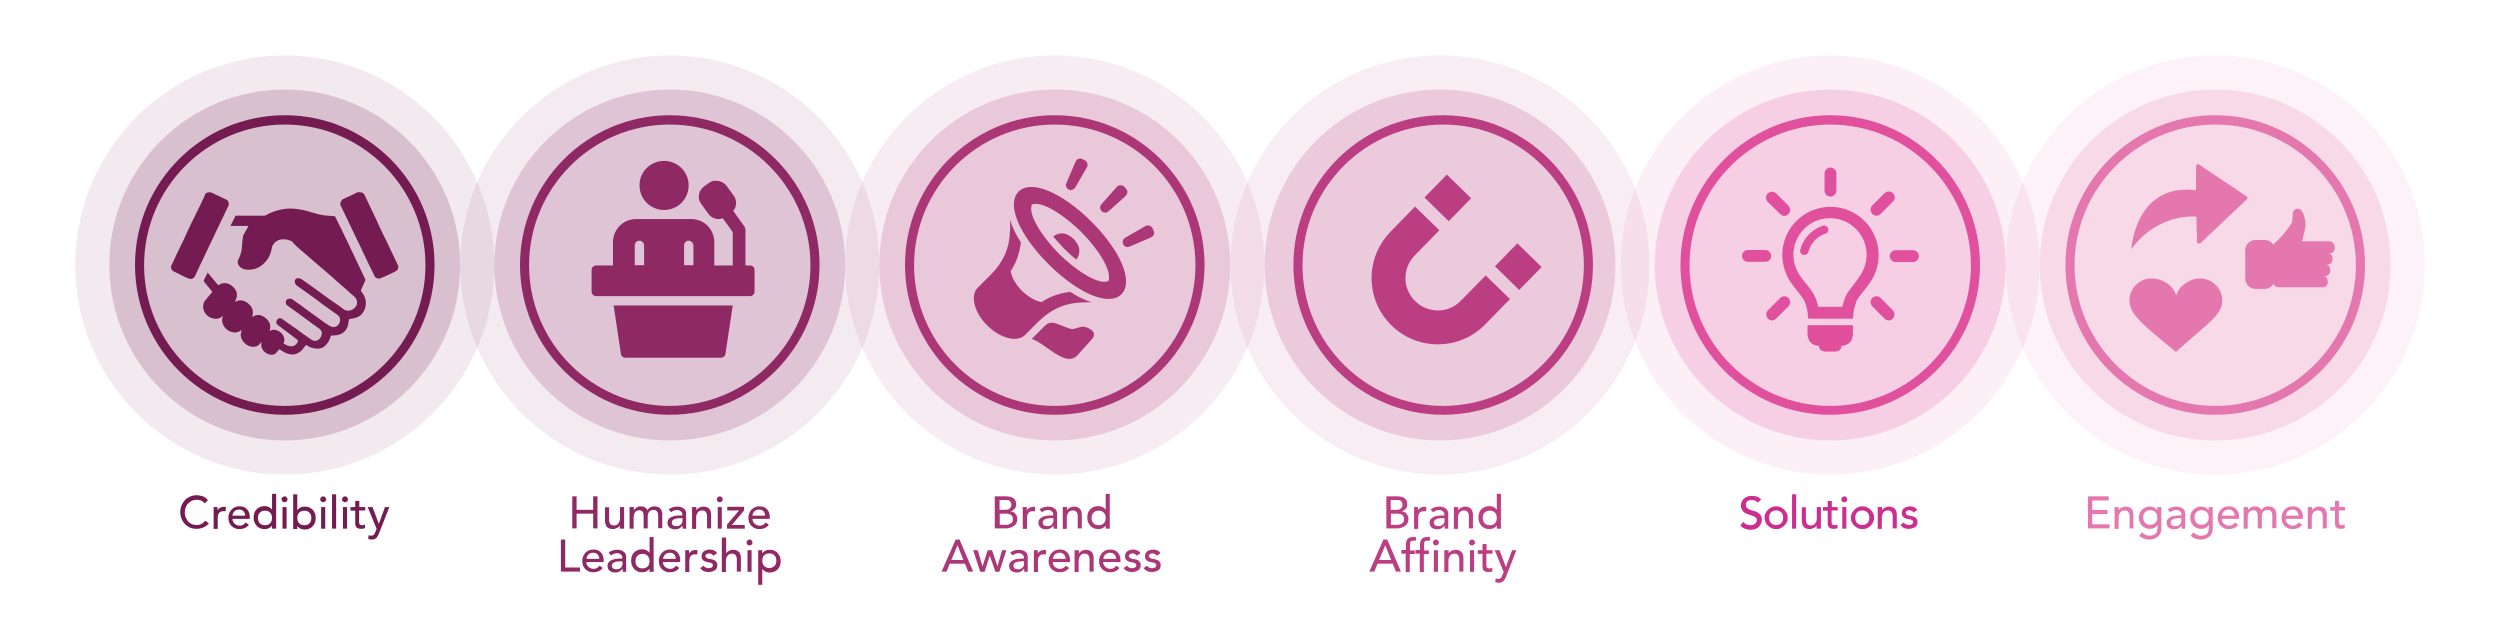 <?xml version="1.0" encoding="utf-8"?>
<!-- Generator: Adobe Illustrator 25.0.1, SVG Export Plug-In . SVG Version: 6.00 Build 0)  -->
<svg version="1.1" xmlns="http://www.w3.org/2000/svg" xmlns:xlink="http://www.w3.org/1999/xlink" x="0px" y="0px"
	 viewBox="0 0 1100 280.1" style="enable-background:new 0 0 1100 280.1;" xml:space="preserve">
<style type="text/css">
	.st0{fill:#741B52;}
	.st1{fill:#8F2964;}
	.st2{fill:#AC3777;}
	.st3{fill:#BB3E82;}
	.st4{fill:#E577AF;}
	.st5{fill:#CD2D91;}
	.st6{opacity:0.2;fill:#741B52;}
	.st7{opacity:0.2;fill:#8F2964;}
	.st8{opacity:0.2;fill:#AC3777;}
	.st9{opacity:0.2;fill:#BB3E82;}
	.st10{opacity:0.2;fill:#E0509D;}
	.st11{opacity:0.2;fill:#E577AF;}
	.st12{opacity:9.000000e-02;fill:#741B52;}
	.st13{opacity:9.000000e-02;fill:#8F2964;}
	.st14{opacity:9.000000e-02;fill:#AC3777;}
	.st15{opacity:9.000000e-02;fill:#BB3E82;}
	.st16{opacity:9.000000e-02;fill:#E0509D;}
	.st17{opacity:9.000000e-02;fill:#E577AF;}
	.st18{fill:#E0509D;}
</style>
<g id="Table_2">
	<g>
		<path class="st0" d="M90.1,221.5c-0.4-0.5-0.9-0.9-1.5-1.2c-0.6-0.3-1.2-0.4-1.9-0.4c-0.8,0-1.5,0.1-2.2,0.4
			c-0.6,0.3-1.2,0.7-1.7,1.2c-0.5,0.5-0.8,1.1-1.1,1.8c-0.3,0.7-0.4,1.4-0.4,2.2c0,0.7,0.1,1.5,0.4,2.1s0.6,1.3,1,1.8
			c0.5,0.5,1,0.9,1.7,1.2c0.7,0.3,1.4,0.4,2.2,0.4c0.8,0,1.5-0.2,2.1-0.5c0.6-0.3,1.1-0.8,1.6-1.4l1.6,1.2c-0.1,0.1-0.3,0.4-0.6,0.6
			c-0.3,0.3-0.6,0.5-1.1,0.8c-0.4,0.3-1,0.5-1.6,0.7c-0.6,0.2-1.3,0.3-2.1,0.3c-1.1,0-2.1-0.2-3-0.6s-1.7-1-2.3-1.7
			c-0.6-0.7-1.1-1.5-1.4-2.3c-0.3-0.9-0.5-1.8-0.5-2.6c0-1.1,0.2-2.1,0.5-3c0.4-0.9,0.9-1.7,1.5-2.4c0.6-0.7,1.4-1.2,2.3-1.6
			c0.9-0.4,1.9-0.6,3-0.6c0.9,0,1.8,0.2,2.7,0.5s1.6,0.9,2.2,1.7L90.1,221.5z"/>
		<path class="st0" d="M93.9,223.1h1.8v1.5h0c0.1-0.3,0.3-0.5,0.5-0.7c0.2-0.2,0.4-0.4,0.7-0.5c0.2-0.1,0.5-0.3,0.8-0.3
			c0.3-0.1,0.6-0.1,0.9-0.1c0.3,0,0.6,0,0.8,0.1l-0.1,1.9c-0.1,0-0.3-0.1-0.4-0.1c-0.1,0-0.3,0-0.4,0c-0.9,0-1.6,0.2-2,0.7
			c-0.5,0.5-0.7,1.3-0.7,2.3v4.8h-1.8V223.1z"/>
		<path class="st0" d="M102.3,228.5c0,0.4,0.1,0.8,0.3,1.1s0.4,0.6,0.7,0.9c0.3,0.2,0.6,0.4,1,0.6c0.4,0.1,0.8,0.2,1.2,0.2
			c0.6,0,1-0.1,1.5-0.4c0.4-0.3,0.8-0.6,1.1-1l1.4,1c-1,1.3-2.4,1.9-4.2,1.9c-0.7,0-1.4-0.1-2-0.4c-0.6-0.3-1.1-0.6-1.5-1
			c-0.4-0.4-0.7-1-1-1.6c-0.2-0.6-0.3-1.3-0.3-2c0-0.7,0.1-1.4,0.4-2c0.2-0.6,0.6-1.1,1-1.6c0.4-0.4,0.9-0.8,1.5-1
			c0.6-0.3,1.3-0.4,2-0.4c0.8,0,1.5,0.1,2.1,0.4c0.6,0.3,1.1,0.7,1.4,1.1c0.4,0.5,0.6,1,0.8,1.6s0.2,1.2,0.2,1.8v0.6H102.3z
			 M107.9,227c0-0.4-0.1-0.8-0.2-1.1c-0.1-0.3-0.3-0.6-0.5-0.9c-0.2-0.2-0.5-0.4-0.8-0.6c-0.3-0.1-0.7-0.2-1.2-0.2
			c-0.4,0-0.8,0.1-1.2,0.2c-0.4,0.2-0.7,0.4-0.9,0.6c-0.3,0.3-0.4,0.6-0.6,0.9s-0.2,0.6-0.2,1H107.9z"/>
		<path class="st0" d="M121.5,232.6h-1.8v-1.4h0c-0.3,0.5-0.8,0.9-1.4,1.2s-1.2,0.4-1.9,0.4c-0.7,0-1.4-0.1-2-0.4
			c-0.6-0.3-1.1-0.6-1.5-1.1c-0.4-0.5-0.7-1-1-1.6c-0.2-0.6-0.3-1.3-0.3-2c0-0.7,0.1-1.4,0.3-2c0.2-0.6,0.5-1.1,1-1.6
			c0.4-0.4,0.9-0.8,1.5-1c0.6-0.3,1.3-0.4,2-0.4c0.7,0,1.3,0.1,1.9,0.4c0.6,0.3,1.1,0.7,1.4,1.2h0v-7h1.8V232.6z M116.6,231.1
			c0.5,0,0.9-0.1,1.3-0.2c0.4-0.2,0.7-0.4,1-0.7s0.5-0.6,0.6-1c0.1-0.4,0.2-0.8,0.2-1.3s-0.1-0.9-0.2-1.3c-0.1-0.4-0.4-0.8-0.6-1
			c-0.3-0.3-0.6-0.5-1-0.7c-0.4-0.2-0.8-0.2-1.3-0.2s-0.9,0.1-1.3,0.2c-0.4,0.2-0.7,0.4-1,0.7c-0.3,0.3-0.5,0.6-0.6,1
			c-0.1,0.4-0.2,0.8-0.2,1.3s0.1,0.9,0.2,1.3c0.1,0.4,0.4,0.8,0.6,1s0.6,0.5,1,0.7C115.7,231,116.1,231.1,116.6,231.1z"/>
		<path class="st0" d="M123.9,219.7c0-0.4,0.1-0.7,0.4-0.9c0.3-0.3,0.6-0.4,0.9-0.4s0.7,0.1,0.9,0.4c0.3,0.3,0.4,0.6,0.4,0.9
			c0,0.4-0.1,0.7-0.4,0.9c-0.3,0.3-0.6,0.4-0.9,0.4s-0.7-0.1-0.9-0.4C124.1,220.4,123.9,220.1,123.9,219.7z M124.3,223.1h1.8v9.5
			h-1.8V223.1z"/>
		<path class="st0" d="M129,217.5h1.8v7h0c0.3-0.5,0.8-0.9,1.4-1.2c0.6-0.3,1.2-0.4,1.9-0.4c0.7,0,1.4,0.1,2,0.4
			c0.6,0.3,1.1,0.6,1.5,1c0.4,0.4,0.7,1,1,1.6c0.2,0.6,0.3,1.3,0.3,2c0,0.7-0.1,1.4-0.3,2c-0.2,0.6-0.5,1.1-1,1.6
			c-0.4,0.5-0.9,0.8-1.5,1.1c-0.6,0.3-1.3,0.4-2,0.4c-0.6,0-1.3-0.1-1.9-0.4c-0.6-0.3-1.1-0.7-1.4-1.2h0v1.4H129V217.5z
			 M133.9,231.1c0.5,0,0.9-0.1,1.3-0.2c0.4-0.2,0.7-0.4,1-0.7s0.5-0.6,0.6-1c0.1-0.4,0.2-0.8,0.2-1.3s-0.1-0.9-0.2-1.3
			c-0.1-0.4-0.4-0.8-0.6-1c-0.3-0.3-0.6-0.5-1-0.7c-0.4-0.2-0.8-0.2-1.3-0.2s-0.9,0.1-1.3,0.2c-0.4,0.2-0.7,0.4-1,0.7
			c-0.3,0.3-0.5,0.6-0.6,1c-0.1,0.4-0.2,0.8-0.2,1.3s0.1,0.9,0.2,1.3c0.1,0.4,0.4,0.8,0.6,1s0.6,0.5,1,0.7
			C133,231,133.4,231.1,133.9,231.1z"/>
		<path class="st0" d="M140.9,219.7c0-0.4,0.1-0.7,0.4-0.9c0.3-0.3,0.6-0.4,0.9-0.4s0.7,0.1,0.9,0.4c0.3,0.3,0.4,0.6,0.4,0.9
			c0,0.4-0.1,0.7-0.4,0.9c-0.3,0.3-0.6,0.4-0.9,0.4s-0.7-0.1-0.9-0.4C141,220.4,140.9,220.1,140.9,219.7z M141.3,223.1h1.8v9.5h-1.8
			V223.1z"/>
		<path class="st0" d="M146.1,217.5h1.8v15.1h-1.8V217.5z"/>
		<path class="st0" d="M150.5,219.7c0-0.4,0.1-0.7,0.4-0.9c0.3-0.3,0.6-0.4,0.9-0.4s0.7,0.1,0.9,0.4c0.3,0.3,0.4,0.6,0.4,0.9
			c0,0.4-0.1,0.7-0.4,0.9c-0.3,0.3-0.6,0.4-0.9,0.4s-0.7-0.1-0.9-0.4C150.6,220.4,150.5,220.1,150.5,219.7z M150.9,223.1h1.8v9.5
			h-1.8V223.1z"/>
		<path class="st0" d="M160.6,224.6h-2.6v4.3c0,0.3,0,0.5,0,0.8c0,0.3,0.1,0.5,0.1,0.7c0.1,0.2,0.2,0.4,0.4,0.5s0.4,0.2,0.8,0.2
			c0.2,0,0.4,0,0.7-0.1c0.2,0,0.4-0.1,0.6-0.2v1.6c-0.2,0.1-0.5,0.2-0.8,0.2c-0.3,0-0.6,0.1-0.8,0.1c-0.7,0-1.2-0.1-1.6-0.3
			s-0.7-0.4-0.8-0.7s-0.3-0.6-0.3-1s0-0.8,0-1.1v-4.9h-2.1v-1.6h2.1v-2.7h1.8v2.7h2.6V224.6z"/>
		<path class="st0" d="M161.8,223.1h2.1l2.8,7.4h0l2.7-7.4h1.9l-4.5,11.5c-0.2,0.4-0.3,0.8-0.5,1.1c-0.2,0.3-0.4,0.6-0.6,0.9
			c-0.2,0.2-0.5,0.4-0.9,0.6c-0.3,0.1-0.8,0.2-1.2,0.2c-0.3,0-0.5,0-0.8-0.1c-0.3,0-0.5-0.1-0.8-0.2l0.2-1.6
			c0.4,0.1,0.7,0.2,1.1,0.2c0.3,0,0.5,0,0.7-0.1c0.2-0.1,0.4-0.2,0.5-0.3c0.1-0.1,0.3-0.3,0.3-0.5c0.1-0.2,0.2-0.4,0.3-0.6l0.6-1.5
			L161.8,223.1z"/>
	</g>
	<g>
		<path class="st1" d="M251.8,218.4h1.9v5.9h7.3v-5.9h1.9v14.1H261v-6.5h-7.3v6.5h-1.9V218.4z"/>
		<path class="st1" d="M274.5,232.6h-1.8v-1.5h0c-0.2,0.5-0.6,0.9-1.2,1.2c-0.6,0.3-1.2,0.5-1.9,0.5c-0.5,0-0.9-0.1-1.3-0.2
			c-0.4-0.1-0.8-0.4-1.1-0.6c-0.3-0.3-0.6-0.7-0.7-1.1c-0.2-0.5-0.3-1-0.3-1.6v-6.1h1.8v5.6c0,0.4,0.1,0.8,0.2,1.1
			c0.1,0.3,0.3,0.6,0.5,0.8s0.4,0.3,0.7,0.4c0.3,0.1,0.5,0.1,0.8,0.1c0.4,0,0.7-0.1,1-0.2c0.3-0.1,0.6-0.3,0.8-0.6s0.4-0.6,0.6-1
			c0.1-0.4,0.2-0.9,0.2-1.4v-4.9h1.8V232.6z"/>
		<path class="st1" d="M277.2,223.1h1.7v1.5h0c0-0.1,0.1-0.3,0.3-0.5c0.2-0.2,0.4-0.4,0.6-0.6c0.3-0.2,0.6-0.3,0.9-0.5
			s0.7-0.2,1.2-0.2c0.7,0,1.3,0.1,1.8,0.4c0.5,0.3,0.9,0.7,1.2,1.3c0.3-0.6,0.7-1,1.3-1.3c0.6-0.3,1.1-0.4,1.7-0.4
			c0.7,0,1.3,0.1,1.8,0.4c0.5,0.2,0.8,0.6,1.1,0.9c0.3,0.4,0.4,0.8,0.5,1.3c0.1,0.5,0.1,1,0.1,1.5v5.5h-1.8v-5.3c0-0.4,0-0.7-0.1-1
			c0-0.3-0.1-0.6-0.3-0.9c-0.1-0.3-0.4-0.5-0.6-0.6c-0.3-0.2-0.6-0.2-1.1-0.2c-0.9,0-1.5,0.3-1.9,0.8c-0.4,0.5-0.6,1.2-0.6,2.1v5.2
			h-1.8v-5c0-0.5,0-0.9-0.1-1.2c0-0.4-0.1-0.7-0.3-1c-0.1-0.3-0.3-0.5-0.6-0.6c-0.3-0.2-0.6-0.2-1-0.2c-0.3,0-0.6,0.1-0.9,0.2
			c-0.3,0.1-0.6,0.3-0.8,0.6c-0.2,0.3-0.4,0.6-0.5,1c-0.1,0.4-0.2,0.9-0.2,1.4v4.9h-1.8V223.1z"/>
		<path class="st1" d="M294.2,224.2c0.5-0.5,1.1-0.8,1.8-1s1.3-0.3,2-0.3c0.7,0,1.3,0.1,1.8,0.3c0.5,0.2,0.9,0.4,1.2,0.7
			c0.3,0.3,0.6,0.6,0.7,1c0.2,0.4,0.2,0.8,0.2,1.2v4.8c0,0.3,0,0.6,0,0.9c0,0.3,0,0.5,0.1,0.8h-1.6c0-0.5-0.1-1-0.1-1.4h0
			c-0.4,0.6-0.9,1-1.4,1.3c-0.5,0.3-1.2,0.4-1.9,0.4c-0.4,0-0.9-0.1-1.3-0.2c-0.4-0.1-0.7-0.3-1-0.5c-0.3-0.2-0.5-0.5-0.7-0.9
			c-0.2-0.4-0.3-0.8-0.3-1.2c0-0.6,0.1-1.1,0.4-1.5c0.3-0.4,0.6-0.7,1.1-1c0.5-0.3,1-0.4,1.7-0.6c0.6-0.1,1.3-0.2,2-0.2h1.3v-0.4
			c0-0.2,0-0.5-0.1-0.7s-0.2-0.5-0.4-0.6c-0.2-0.2-0.4-0.3-0.7-0.5c-0.3-0.1-0.6-0.2-1-0.2c-0.3,0-0.6,0-0.9,0.1
			c-0.3,0.1-0.5,0.1-0.7,0.2c-0.2,0.1-0.4,0.2-0.6,0.3c-0.2,0.1-0.3,0.3-0.5,0.4L294.2,224.2z M299.3,228c-0.4,0-0.9,0-1.3,0.1
			c-0.4,0-0.9,0.1-1.2,0.3c-0.4,0.1-0.7,0.3-0.9,0.6s-0.3,0.5-0.3,0.9c0,0.5,0.2,0.9,0.5,1.2c0.4,0.2,0.9,0.4,1.5,0.4
			c0.5,0,0.9-0.1,1.3-0.2c0.3-0.2,0.6-0.4,0.8-0.6c0.2-0.3,0.4-0.6,0.5-0.9s0.1-0.6,0.1-1V228H299.3z"/>
		<path class="st1" d="M304.6,223.1h1.8v1.5h0c0.2-0.5,0.6-0.9,1.2-1.2c0.6-0.3,1.2-0.5,1.9-0.5c0.5,0,0.9,0.1,1.3,0.2
			s0.8,0.4,1.1,0.6c0.3,0.3,0.6,0.7,0.7,1.1c0.2,0.5,0.3,1,0.3,1.6v6.1h-1.8V227c0-0.4-0.1-0.8-0.2-1.1c-0.1-0.3-0.3-0.6-0.5-0.8
			c-0.2-0.2-0.4-0.3-0.7-0.4c-0.3-0.1-0.5-0.1-0.8-0.1c-0.4,0-0.7,0.1-1,0.2s-0.6,0.3-0.8,0.6c-0.2,0.3-0.4,0.6-0.6,1
			c-0.1,0.4-0.2,0.9-0.2,1.4v4.9h-1.8V223.1z"/>
		<path class="st1" d="M315.4,219.7c0-0.4,0.1-0.7,0.4-0.9c0.3-0.3,0.6-0.4,0.9-0.4s0.7,0.1,0.9,0.4c0.3,0.3,0.4,0.6,0.4,0.9
			c0,0.4-0.1,0.7-0.4,0.9c-0.3,0.3-0.6,0.4-0.9,0.4s-0.7-0.1-0.9-0.4C315.5,220.4,315.4,220.1,315.4,219.7z M315.8,223.1h1.8v9.5
			h-1.8V223.1z"/>
		<path class="st1" d="M319.8,230.9l5.4-6.3H320v-1.6h7.4v1.6L322,231h5.7v1.6h-7.8V230.9z"/>
		<path class="st1" d="M331.1,228.5c0,0.4,0.1,0.8,0.3,1.1s0.4,0.6,0.7,0.9c0.3,0.2,0.6,0.4,1,0.6c0.4,0.1,0.8,0.2,1.2,0.2
			c0.6,0,1-0.1,1.5-0.4c0.4-0.3,0.8-0.6,1.1-1l1.4,1c-1,1.3-2.4,1.9-4.2,1.9c-0.7,0-1.4-0.1-2-0.4c-0.6-0.3-1.1-0.6-1.5-1
			c-0.4-0.4-0.7-1-1-1.6c-0.2-0.6-0.3-1.3-0.3-2c0-0.7,0.1-1.4,0.4-2c0.2-0.6,0.6-1.1,1-1.6c0.4-0.4,0.9-0.8,1.5-1
			c0.6-0.3,1.3-0.4,2-0.4c0.8,0,1.5,0.1,2.1,0.4c0.6,0.3,1.1,0.7,1.4,1.1c0.4,0.5,0.6,1,0.8,1.6s0.2,1.2,0.2,1.8v0.6H331.1z
			 M336.7,227c0-0.4-0.1-0.8-0.2-1.1c-0.1-0.3-0.3-0.6-0.5-0.9c-0.2-0.2-0.5-0.4-0.8-0.6c-0.3-0.1-0.7-0.2-1.2-0.2
			c-0.4,0-0.8,0.1-1.2,0.2c-0.4,0.2-0.7,0.4-0.9,0.6c-0.3,0.3-0.4,0.6-0.6,0.9s-0.2,0.6-0.2,1H336.7z"/>
		<path class="st1" d="M246.8,237.4h1.9v12.3h6.5v1.8h-8.4V237.4z"/>
		<path class="st1" d="M258,247.5c0,0.4,0.1,0.8,0.3,1.1s0.4,0.6,0.7,0.9c0.3,0.2,0.6,0.4,1,0.6c0.4,0.1,0.8,0.2,1.2,0.2
			c0.6,0,1-0.1,1.5-0.4c0.4-0.3,0.8-0.6,1.1-1l1.4,1c-1,1.3-2.4,1.9-4.2,1.9c-0.7,0-1.4-0.1-2-0.4c-0.6-0.3-1.1-0.6-1.5-1
			c-0.4-0.4-0.7-1-1-1.6c-0.2-0.6-0.3-1.3-0.3-2c0-0.7,0.1-1.4,0.4-2c0.2-0.6,0.6-1.1,1-1.6c0.4-0.4,0.9-0.8,1.5-1
			c0.6-0.3,1.3-0.4,2-0.4c0.8,0,1.5,0.1,2.1,0.4c0.6,0.3,1.1,0.7,1.4,1.1c0.4,0.5,0.6,1,0.8,1.6s0.2,1.2,0.2,1.8v0.6H258z
			 M263.7,246c0-0.4-0.1-0.8-0.2-1.1c-0.1-0.3-0.3-0.6-0.5-0.9c-0.2-0.2-0.5-0.4-0.8-0.6c-0.3-0.1-0.7-0.2-1.2-0.2
			c-0.4,0-0.8,0.1-1.2,0.2c-0.4,0.2-0.7,0.4-0.9,0.6c-0.3,0.3-0.4,0.6-0.6,0.9s-0.2,0.6-0.2,1H263.7z"/>
		<path class="st1" d="M267.8,243.2c0.5-0.5,1.1-0.8,1.8-1s1.3-0.3,2-0.3c0.7,0,1.3,0.1,1.8,0.3c0.5,0.2,0.9,0.4,1.2,0.7
			c0.3,0.3,0.6,0.6,0.7,1c0.2,0.4,0.2,0.8,0.2,1.2v4.8c0,0.3,0,0.6,0,0.9c0,0.3,0,0.5,0.1,0.8H274c0-0.5-0.1-1-0.1-1.4h0
			c-0.4,0.6-0.9,1-1.4,1.3c-0.5,0.3-1.2,0.4-1.9,0.4c-0.4,0-0.9-0.1-1.3-0.2c-0.4-0.1-0.7-0.3-1-0.5c-0.3-0.2-0.5-0.5-0.7-0.9
			c-0.2-0.4-0.3-0.8-0.3-1.2c0-0.6,0.1-1.1,0.4-1.5c0.3-0.4,0.6-0.7,1.1-1c0.5-0.3,1-0.4,1.7-0.6c0.6-0.1,1.3-0.2,2-0.2h1.3v-0.4
			c0-0.2,0-0.5-0.1-0.7s-0.2-0.5-0.4-0.6c-0.2-0.2-0.4-0.3-0.7-0.5c-0.3-0.1-0.6-0.2-1-0.2c-0.3,0-0.6,0-0.9,0.1
			c-0.3,0.1-0.5,0.1-0.7,0.2c-0.2,0.1-0.4,0.2-0.6,0.3c-0.2,0.1-0.3,0.3-0.5,0.4L267.8,243.2z M272.9,247c-0.4,0-0.9,0-1.3,0.1
			c-0.4,0-0.9,0.1-1.2,0.3c-0.4,0.1-0.7,0.3-0.9,0.6s-0.3,0.5-0.3,0.9c0,0.5,0.2,0.9,0.5,1.2c0.4,0.2,0.9,0.4,1.5,0.4
			c0.5,0,0.9-0.1,1.3-0.2c0.3-0.2,0.6-0.4,0.8-0.6c0.2-0.3,0.4-0.6,0.5-0.9s0.1-0.6,0.1-1V247H272.9z"/>
		<path class="st1" d="M287.6,251.6h-1.8v-1.4h0c-0.3,0.5-0.8,0.9-1.4,1.2s-1.2,0.4-1.9,0.4c-0.7,0-1.4-0.1-2-0.4
			c-0.6-0.3-1.1-0.6-1.5-1.1c-0.4-0.5-0.7-1-1-1.6c-0.2-0.6-0.3-1.3-0.3-2c0-0.7,0.1-1.4,0.3-2c0.2-0.6,0.5-1.1,1-1.6
			c0.4-0.4,0.9-0.8,1.5-1c0.6-0.3,1.3-0.4,2-0.4c0.7,0,1.3,0.1,1.9,0.4c0.6,0.3,1.1,0.7,1.4,1.2h0v-7h1.8V251.6z M282.7,250.1
			c0.5,0,0.9-0.1,1.3-0.2c0.4-0.2,0.7-0.4,1-0.7s0.5-0.6,0.6-1c0.1-0.4,0.2-0.8,0.2-1.3s-0.1-0.9-0.2-1.3c-0.1-0.4-0.4-0.8-0.6-1
			c-0.3-0.3-0.6-0.5-1-0.7c-0.4-0.2-0.8-0.2-1.3-0.2s-0.9,0.1-1.3,0.2c-0.4,0.2-0.7,0.4-1,0.7c-0.3,0.3-0.5,0.6-0.6,1
			c-0.1,0.4-0.2,0.8-0.2,1.3s0.1,0.9,0.2,1.3c0.1,0.4,0.4,0.8,0.6,1s0.6,0.5,1,0.7C281.8,250,282.2,250.1,282.7,250.1z"/>
		<path class="st1" d="M291.7,247.5c0,0.4,0.1,0.8,0.3,1.1s0.4,0.6,0.7,0.9c0.3,0.2,0.6,0.4,1,0.6c0.4,0.1,0.8,0.2,1.2,0.2
			c0.6,0,1-0.1,1.5-0.4c0.4-0.3,0.8-0.6,1.1-1l1.4,1c-1,1.3-2.4,1.9-4.2,1.9c-0.7,0-1.4-0.1-2-0.4c-0.6-0.3-1.1-0.6-1.5-1
			c-0.4-0.4-0.7-1-1-1.6c-0.2-0.6-0.3-1.3-0.3-2c0-0.7,0.1-1.4,0.4-2c0.2-0.6,0.6-1.1,1-1.6c0.4-0.4,0.9-0.8,1.5-1
			c0.6-0.3,1.3-0.4,2-0.4c0.8,0,1.5,0.1,2.1,0.4c0.6,0.3,1.1,0.7,1.4,1.1c0.4,0.5,0.6,1,0.8,1.6s0.2,1.2,0.2,1.8v0.6H291.7z
			 M297.4,246c0-0.4-0.1-0.8-0.2-1.1c-0.1-0.3-0.3-0.6-0.5-0.9c-0.2-0.2-0.5-0.4-0.8-0.6c-0.3-0.1-0.7-0.2-1.2-0.2
			c-0.4,0-0.8,0.1-1.2,0.2c-0.4,0.2-0.7,0.4-0.9,0.6c-0.3,0.3-0.4,0.6-0.6,0.9s-0.2,0.6-0.2,1H297.4z"/>
		<path class="st1" d="M301.4,242.1h1.8v1.5h0c0.1-0.3,0.3-0.5,0.5-0.7c0.2-0.2,0.4-0.4,0.7-0.5c0.2-0.1,0.5-0.3,0.8-0.3
			c0.3-0.1,0.6-0.1,0.9-0.1c0.3,0,0.6,0,0.8,0.1l-0.1,1.9c-0.1,0-0.3-0.1-0.4-0.1c-0.1,0-0.3,0-0.4,0c-0.9,0-1.6,0.2-2,0.7
			c-0.5,0.5-0.7,1.3-0.7,2.3v4.8h-1.8V242.1z"/>
		<path class="st1" d="M313.9,244.5c-0.2-0.3-0.5-0.5-0.8-0.7c-0.3-0.2-0.7-0.3-1.1-0.3c-0.4,0-0.8,0.1-1.1,0.3
			c-0.3,0.2-0.5,0.4-0.5,0.8c0,0.3,0.1,0.5,0.3,0.7c0.2,0.2,0.4,0.3,0.6,0.4c0.2,0.1,0.5,0.2,0.8,0.2c0.3,0.1,0.5,0.1,0.7,0.1
			c0.4,0.1,0.7,0.2,1.1,0.3c0.3,0.1,0.6,0.3,0.9,0.5c0.2,0.2,0.4,0.5,0.6,0.8s0.2,0.7,0.2,1.1c0,0.5-0.1,1-0.3,1.4
			c-0.2,0.4-0.5,0.7-0.9,0.9c-0.4,0.2-0.8,0.4-1.2,0.5c-0.5,0.1-0.9,0.2-1.4,0.2c-0.8,0-1.5-0.1-2.1-0.4c-0.6-0.2-1.1-0.7-1.6-1.3
			l1.4-1.1c0.3,0.3,0.6,0.6,1,0.8c0.4,0.2,0.8,0.3,1.3,0.3c0.2,0,0.5,0,0.7-0.1c0.2,0,0.4-0.1,0.6-0.2c0.2-0.1,0.3-0.2,0.4-0.4
			c0.1-0.2,0.2-0.3,0.2-0.5c0-0.3-0.1-0.5-0.2-0.7c-0.2-0.2-0.4-0.3-0.6-0.4c-0.2-0.1-0.5-0.2-0.7-0.2c-0.3-0.1-0.5-0.1-0.7-0.1
			c-0.4-0.1-0.8-0.2-1.1-0.3c-0.3-0.1-0.7-0.3-0.9-0.5c-0.3-0.2-0.5-0.5-0.6-0.8c-0.2-0.3-0.2-0.7-0.2-1.1c0-0.5,0.1-0.9,0.3-1.3
			s0.5-0.7,0.8-0.9c0.3-0.2,0.7-0.4,1.2-0.5c0.4-0.1,0.9-0.2,1.3-0.2c0.6,0,1.3,0.1,1.8,0.4c0.6,0.2,1.1,0.6,1.4,1.2L313.9,244.5z"
			/>
		<path class="st1" d="M317.7,236.5h1.8v7.1h0c0.2-0.5,0.6-0.9,1.2-1.2c0.6-0.3,1.2-0.5,1.9-0.5c0.5,0,0.9,0.1,1.3,0.2
			s0.8,0.4,1.1,0.6c0.3,0.3,0.6,0.7,0.7,1.1c0.2,0.5,0.3,1,0.3,1.6v6.1h-1.8V246c0-0.4-0.1-0.8-0.2-1.1c-0.1-0.3-0.3-0.6-0.5-0.8
			c-0.2-0.2-0.4-0.3-0.7-0.4c-0.3-0.1-0.5-0.1-0.8-0.1c-0.4,0-0.7,0.1-1,0.2s-0.6,0.3-0.8,0.6c-0.2,0.3-0.4,0.6-0.6,1
			c-0.1,0.4-0.2,0.9-0.2,1.4v4.9h-1.8V236.5z"/>
		<path class="st1" d="M328.5,238.7c0-0.4,0.1-0.7,0.4-0.9c0.3-0.3,0.6-0.4,0.9-0.4s0.7,0.1,0.9,0.4c0.3,0.3,0.4,0.6,0.4,0.9
			c0,0.4-0.1,0.7-0.4,0.9c-0.3,0.3-0.6,0.4-0.9,0.4s-0.7-0.1-0.9-0.4C328.6,239.4,328.5,239.1,328.5,238.7z M328.9,242.1h1.8v9.5
			h-1.8V242.1z"/>
		<path class="st1" d="M333.6,242.1h1.8v1.4h0c0.3-0.5,0.8-0.9,1.4-1.2c0.6-0.3,1.2-0.4,1.9-0.4c0.7,0,1.4,0.1,2,0.4
			c0.6,0.3,1.1,0.6,1.5,1.1c0.4,0.5,0.7,1,1,1.6c0.2,0.6,0.3,1.3,0.3,1.9c0,0.7-0.1,1.4-0.3,2c-0.2,0.6-0.5,1.1-1,1.6
			c-0.4,0.4-0.9,0.8-1.5,1c-0.6,0.3-1.3,0.4-2,0.4c-0.7,0-1.3-0.1-1.9-0.4c-0.6-0.3-1.1-0.7-1.4-1.2h0v7h-1.8V242.1z M338.5,243.5
			c-0.5,0-0.9,0.1-1.3,0.2c-0.4,0.2-0.7,0.4-1,0.7c-0.3,0.3-0.5,0.6-0.6,1c-0.1,0.4-0.2,0.8-0.2,1.3s0.1,0.9,0.2,1.3
			c0.1,0.4,0.4,0.8,0.6,1s0.6,0.5,1,0.7c0.4,0.2,0.8,0.2,1.3,0.2s0.9-0.1,1.3-0.2c0.4-0.2,0.7-0.4,1-0.7s0.5-0.6,0.6-1
			c0.1-0.4,0.2-0.8,0.2-1.3s-0.1-0.9-0.2-1.3c-0.1-0.4-0.4-0.8-0.6-1c-0.3-0.3-0.6-0.5-1-0.7C339.4,243.6,339,243.5,338.5,243.5z"/>
	</g>
	<g>
		<path class="st2" d="M437.9,218.4h4.9c0.6,0,1.2,0.1,1.7,0.2s1,0.4,1.4,0.6c0.4,0.3,0.7,0.7,0.9,1.1c0.2,0.4,0.3,1,0.3,1.6
			c0,0.8-0.2,1.5-0.7,2c-0.5,0.5-1,0.9-1.8,1.1v0c0.4,0,0.8,0.1,1.2,0.3c0.4,0.2,0.7,0.4,1,0.8c0.3,0.3,0.5,0.7,0.6,1.1
			c0.2,0.4,0.2,0.9,0.2,1.3c0,0.6-0.1,1.2-0.4,1.7c-0.3,0.5-0.6,0.9-1.1,1.2c-0.5,0.3-1,0.6-1.6,0.8c-0.6,0.2-1.2,0.3-1.9,0.3h-4.9
			V218.4z M439.8,224.3h2.6c0.4,0,0.7,0,1-0.1c0.3-0.1,0.6-0.2,0.8-0.4c0.2-0.2,0.4-0.4,0.6-0.7c0.1-0.3,0.2-0.6,0.2-1
			c0-0.6-0.2-1-0.5-1.5s-0.9-0.6-1.7-0.6h-3V224.3z M439.8,230.9h2.8c0.3,0,0.6,0,1-0.1c0.4-0.1,0.7-0.2,1-0.4s0.6-0.4,0.8-0.7
			c0.2-0.3,0.3-0.7,0.3-1.2c0-0.8-0.3-1.5-0.8-1.9c-0.5-0.4-1.3-0.6-2.2-0.6h-2.8V230.9z"/>
		<path class="st2" d="M450,223.1h1.8v1.5h0c0.1-0.3,0.3-0.5,0.5-0.7c0.2-0.2,0.4-0.4,0.7-0.5c0.2-0.1,0.5-0.3,0.8-0.3
			c0.3-0.1,0.6-0.1,0.9-0.1c0.3,0,0.6,0,0.8,0.1l-0.1,1.9c-0.1,0-0.3-0.1-0.4-0.1c-0.1,0-0.3,0-0.4,0c-0.9,0-1.6,0.2-2,0.7
			c-0.5,0.5-0.7,1.3-0.7,2.3v4.8H450V223.1z"/>
		<path class="st2" d="M457.4,224.2c0.5-0.5,1.1-0.8,1.8-1s1.3-0.3,2-0.3c0.7,0,1.3,0.1,1.8,0.3c0.5,0.2,0.9,0.4,1.2,0.7
			c0.3,0.3,0.6,0.6,0.7,1c0.2,0.4,0.2,0.8,0.2,1.2v4.8c0,0.3,0,0.6,0,0.9c0,0.3,0,0.5,0.1,0.8h-1.6c0-0.5-0.1-1-0.1-1.4h0
			c-0.4,0.6-0.9,1-1.4,1.3c-0.5,0.3-1.2,0.4-1.9,0.4c-0.4,0-0.9-0.1-1.3-0.2c-0.4-0.1-0.7-0.3-1-0.5c-0.3-0.2-0.5-0.5-0.7-0.9
			c-0.2-0.4-0.3-0.8-0.3-1.2c0-0.6,0.1-1.1,0.4-1.5c0.3-0.4,0.6-0.7,1.1-1c0.5-0.3,1-0.4,1.7-0.6c0.6-0.1,1.3-0.2,2-0.2h1.3v-0.4
			c0-0.2,0-0.5-0.1-0.7s-0.2-0.5-0.4-0.6c-0.2-0.2-0.4-0.3-0.7-0.5c-0.3-0.1-0.6-0.2-1-0.2c-0.3,0-0.6,0-0.9,0.1
			c-0.3,0.1-0.5,0.1-0.7,0.2c-0.2,0.1-0.4,0.2-0.6,0.3c-0.2,0.1-0.3,0.3-0.5,0.4L457.4,224.2z M462.5,228c-0.4,0-0.9,0-1.3,0.1
			c-0.4,0-0.9,0.1-1.2,0.3c-0.4,0.1-0.7,0.3-0.9,0.6s-0.3,0.5-0.3,0.9c0,0.5,0.2,0.9,0.5,1.2c0.4,0.2,0.9,0.4,1.5,0.4
			c0.5,0,0.9-0.1,1.3-0.2c0.3-0.2,0.6-0.4,0.8-0.6c0.2-0.3,0.4-0.6,0.5-0.9s0.1-0.6,0.1-1V228H462.5z"/>
		<path class="st2" d="M467.7,223.1h1.8v1.5h0c0.2-0.5,0.6-0.9,1.2-1.2c0.6-0.3,1.2-0.5,1.9-0.5c0.5,0,0.9,0.1,1.3,0.2
			s0.8,0.4,1.1,0.6c0.3,0.3,0.6,0.7,0.7,1.1c0.2,0.5,0.3,1,0.3,1.6v6.1h-1.8V227c0-0.4-0.1-0.8-0.2-1.1c-0.1-0.3-0.3-0.6-0.5-0.8
			c-0.2-0.2-0.4-0.3-0.7-0.4c-0.3-0.1-0.5-0.1-0.8-0.1c-0.4,0-0.7,0.1-1,0.2s-0.6,0.3-0.8,0.6c-0.2,0.3-0.4,0.6-0.6,1
			c-0.1,0.4-0.2,0.9-0.2,1.4v4.9h-1.8V223.1z"/>
		<path class="st2" d="M488.3,232.6h-1.8v-1.4h0c-0.3,0.5-0.8,0.9-1.4,1.2s-1.2,0.4-1.9,0.4c-0.7,0-1.4-0.1-2-0.4
			c-0.6-0.3-1.1-0.6-1.5-1.1c-0.4-0.5-0.7-1-1-1.6c-0.2-0.6-0.3-1.3-0.3-2c0-0.7,0.1-1.4,0.3-2c0.2-0.6,0.5-1.1,1-1.6
			c0.4-0.4,0.9-0.8,1.5-1c0.6-0.3,1.3-0.4,2-0.4c0.7,0,1.3,0.1,1.9,0.4c0.6,0.3,1.1,0.7,1.4,1.2h0v-7h1.8V232.6z M483.4,231.1
			c0.5,0,0.9-0.1,1.3-0.2c0.4-0.2,0.7-0.4,1-0.7s0.5-0.6,0.6-1c0.1-0.4,0.2-0.8,0.2-1.3s-0.1-0.9-0.2-1.3c-0.1-0.4-0.4-0.8-0.6-1
			c-0.3-0.3-0.6-0.5-1-0.7c-0.4-0.2-0.8-0.2-1.3-0.2s-0.9,0.1-1.3,0.2c-0.4,0.2-0.7,0.4-1,0.7c-0.3,0.3-0.5,0.6-0.6,1
			c-0.1,0.4-0.2,0.8-0.2,1.3s0.1,0.9,0.2,1.3c0.1,0.4,0.4,0.8,0.6,1s0.6,0.5,1,0.7C482.5,231,482.9,231.1,483.4,231.1z"/>
		<path class="st2" d="M420.5,237.4h1.7l6,14.1H426l-1.4-3.5h-6.7l-1.4,3.5h-2.2L420.5,237.4z M423.9,246.4l-2.6-6.5h0l-2.7,6.5
			H423.9z"/>
		<path class="st2" d="M428.2,242.1h2l2.1,7.1h0l2.3-7.1h1.9l2.4,7.1h0l2-7.1h1.9l-3.1,9.5H438l-2.5-7.1h0l-2.3,7.1h-1.9
			L428.2,242.1z"/>
		<path class="st2" d="M444.5,243.2c0.5-0.5,1.1-0.8,1.8-1s1.3-0.3,2-0.3c0.7,0,1.3,0.1,1.8,0.3c0.5,0.2,0.9,0.4,1.2,0.7
			c0.3,0.3,0.6,0.6,0.7,1c0.2,0.4,0.2,0.8,0.2,1.2v4.8c0,0.3,0,0.6,0,0.9c0,0.3,0,0.5,0.1,0.8h-1.6c0-0.5-0.1-1-0.1-1.4h0
			c-0.4,0.6-0.9,1-1.4,1.3c-0.5,0.3-1.2,0.4-1.9,0.4c-0.4,0-0.9-0.1-1.3-0.2c-0.4-0.1-0.7-0.3-1-0.5c-0.3-0.2-0.5-0.5-0.7-0.9
			c-0.2-0.4-0.3-0.8-0.3-1.2c0-0.6,0.1-1.1,0.4-1.5c0.3-0.4,0.6-0.7,1.1-1c0.5-0.3,1-0.4,1.7-0.6c0.6-0.1,1.3-0.2,2-0.2h1.3v-0.4
			c0-0.2,0-0.5-0.1-0.7s-0.2-0.5-0.4-0.6c-0.2-0.2-0.4-0.3-0.7-0.5c-0.3-0.1-0.6-0.2-1-0.2c-0.3,0-0.6,0-0.9,0.1
			c-0.3,0.1-0.5,0.1-0.7,0.2c-0.2,0.1-0.4,0.2-0.6,0.3c-0.2,0.1-0.3,0.3-0.5,0.4L444.5,243.2z M449.6,247c-0.4,0-0.9,0-1.3,0.1
			c-0.4,0-0.9,0.1-1.2,0.3c-0.4,0.1-0.7,0.3-0.9,0.6s-0.3,0.5-0.3,0.9c0,0.5,0.2,0.9,0.5,1.2c0.4,0.2,0.9,0.4,1.5,0.4
			c0.5,0,0.9-0.1,1.3-0.2c0.3-0.2,0.6-0.4,0.8-0.6c0.2-0.3,0.4-0.6,0.5-0.9s0.1-0.6,0.1-1V247H449.6z"/>
		<path class="st2" d="M454.8,242.1h1.8v1.5h0c0.1-0.3,0.3-0.5,0.5-0.7c0.2-0.2,0.4-0.4,0.7-0.5c0.2-0.1,0.5-0.3,0.8-0.3
			c0.3-0.1,0.6-0.1,0.9-0.1c0.3,0,0.6,0,0.8,0.1l-0.1,1.9c-0.1,0-0.3-0.1-0.4-0.1c-0.1,0-0.3,0-0.4,0c-0.9,0-1.6,0.2-2,0.7
			c-0.5,0.5-0.7,1.3-0.7,2.3v4.8h-1.8V242.1z"/>
		<path class="st2" d="M463.2,247.5c0,0.4,0.1,0.8,0.3,1.1s0.4,0.6,0.7,0.9c0.3,0.2,0.6,0.4,1,0.6c0.4,0.1,0.8,0.2,1.2,0.2
			c0.6,0,1-0.1,1.5-0.4c0.4-0.3,0.8-0.6,1.1-1l1.4,1c-1,1.3-2.4,1.9-4.2,1.9c-0.7,0-1.4-0.1-2-0.4c-0.6-0.3-1.1-0.6-1.5-1
			c-0.4-0.4-0.7-1-1-1.6c-0.2-0.6-0.3-1.3-0.3-2c0-0.7,0.1-1.4,0.4-2c0.2-0.6,0.6-1.1,1-1.6c0.4-0.4,0.9-0.8,1.5-1
			c0.6-0.3,1.3-0.4,2-0.4c0.8,0,1.5,0.1,2.1,0.4c0.6,0.3,1.1,0.7,1.4,1.1c0.4,0.5,0.6,1,0.8,1.6s0.2,1.2,0.2,1.8v0.6H463.2z
			 M468.9,246c0-0.4-0.1-0.8-0.2-1.1c-0.1-0.3-0.3-0.6-0.5-0.9c-0.2-0.2-0.5-0.4-0.8-0.6c-0.3-0.1-0.7-0.2-1.2-0.2
			c-0.4,0-0.8,0.1-1.2,0.2c-0.4,0.2-0.7,0.4-0.9,0.6c-0.3,0.3-0.4,0.6-0.6,0.9s-0.2,0.6-0.2,1H468.9z"/>
		<path class="st2" d="M472.9,242.1h1.8v1.5h0c0.2-0.5,0.6-0.9,1.2-1.2c0.6-0.3,1.2-0.5,1.9-0.5c0.5,0,0.9,0.1,1.3,0.2
			s0.8,0.4,1.1,0.6c0.3,0.3,0.6,0.7,0.7,1.1c0.2,0.5,0.3,1,0.3,1.6v6.1h-1.8V246c0-0.4-0.1-0.8-0.2-1.1c-0.1-0.3-0.3-0.6-0.5-0.8
			c-0.2-0.2-0.4-0.3-0.7-0.4c-0.3-0.1-0.5-0.1-0.8-0.1c-0.4,0-0.7,0.1-1,0.2s-0.6,0.3-0.8,0.6c-0.2,0.3-0.4,0.6-0.6,1
			c-0.1,0.4-0.2,0.9-0.2,1.4v4.9h-1.8V242.1z"/>
		<path class="st2" d="M485.4,247.5c0,0.4,0.1,0.8,0.3,1.1s0.4,0.6,0.7,0.9c0.3,0.2,0.6,0.4,1,0.6c0.4,0.1,0.8,0.2,1.2,0.2
			c0.6,0,1-0.1,1.5-0.4c0.4-0.3,0.8-0.6,1.1-1l1.4,1c-1,1.3-2.4,1.9-4.2,1.9c-0.7,0-1.4-0.1-2-0.4c-0.6-0.3-1.1-0.6-1.5-1
			c-0.4-0.4-0.7-1-1-1.6c-0.2-0.6-0.3-1.3-0.3-2c0-0.7,0.1-1.4,0.4-2c0.2-0.6,0.6-1.1,1-1.6c0.4-0.4,0.9-0.8,1.5-1
			c0.6-0.3,1.3-0.4,2-0.4c0.8,0,1.5,0.1,2.1,0.4c0.6,0.3,1.1,0.7,1.4,1.1c0.4,0.5,0.6,1,0.8,1.6s0.2,1.2,0.2,1.8v0.6H485.4z
			 M491.1,246c0-0.4-0.1-0.8-0.2-1.1c-0.1-0.3-0.3-0.6-0.5-0.9c-0.2-0.2-0.5-0.4-0.8-0.6c-0.3-0.1-0.7-0.2-1.2-0.2
			c-0.4,0-0.8,0.1-1.2,0.2c-0.4,0.2-0.7,0.4-0.9,0.6c-0.3,0.3-0.4,0.6-0.6,0.9s-0.2,0.6-0.2,1H491.1z"/>
		<path class="st2" d="M500.2,244.5c-0.2-0.3-0.5-0.5-0.8-0.7c-0.3-0.2-0.7-0.3-1.1-0.3c-0.4,0-0.8,0.1-1.1,0.3
			c-0.3,0.2-0.5,0.4-0.5,0.8c0,0.3,0.1,0.5,0.3,0.7c0.2,0.2,0.4,0.3,0.6,0.4c0.2,0.1,0.5,0.2,0.8,0.2c0.3,0.1,0.5,0.1,0.7,0.1
			c0.4,0.1,0.7,0.2,1.1,0.3c0.3,0.1,0.6,0.3,0.9,0.5c0.2,0.2,0.4,0.5,0.6,0.8s0.2,0.7,0.2,1.1c0,0.5-0.1,1-0.3,1.4
			c-0.2,0.4-0.5,0.7-0.9,0.9c-0.4,0.2-0.8,0.4-1.2,0.5c-0.5,0.1-0.9,0.2-1.4,0.2c-0.8,0-1.5-0.1-2.1-0.4c-0.6-0.2-1.1-0.7-1.6-1.3
			l1.4-1.1c0.3,0.3,0.6,0.6,1,0.8c0.4,0.2,0.8,0.3,1.3,0.3c0.2,0,0.5,0,0.7-0.1c0.2,0,0.4-0.1,0.6-0.2c0.2-0.1,0.3-0.2,0.4-0.4
			c0.1-0.2,0.2-0.3,0.2-0.5c0-0.3-0.1-0.5-0.2-0.7c-0.2-0.2-0.4-0.3-0.6-0.4c-0.2-0.1-0.5-0.2-0.7-0.2c-0.3-0.1-0.5-0.1-0.7-0.1
			c-0.4-0.1-0.8-0.2-1.1-0.3c-0.3-0.1-0.7-0.3-0.9-0.5c-0.3-0.2-0.5-0.5-0.6-0.8c-0.2-0.3-0.2-0.7-0.2-1.1c0-0.5,0.1-0.9,0.3-1.3
			s0.5-0.7,0.8-0.9c0.3-0.2,0.7-0.4,1.2-0.5c0.4-0.1,0.9-0.2,1.3-0.2c0.6,0,1.3,0.1,1.8,0.4c0.6,0.2,1.1,0.6,1.4,1.2L500.2,244.5z"
			/>
		<path class="st2" d="M509,244.5c-0.2-0.3-0.5-0.5-0.8-0.7c-0.3-0.2-0.7-0.3-1.1-0.3c-0.4,0-0.8,0.1-1.1,0.3
			c-0.3,0.2-0.5,0.4-0.5,0.8c0,0.3,0.1,0.5,0.3,0.7c0.2,0.2,0.4,0.3,0.6,0.4c0.2,0.1,0.5,0.2,0.8,0.2c0.3,0.1,0.5,0.1,0.7,0.1
			c0.4,0.1,0.7,0.2,1.1,0.3c0.3,0.1,0.6,0.3,0.9,0.5c0.2,0.2,0.4,0.5,0.6,0.8s0.2,0.7,0.2,1.1c0,0.5-0.1,1-0.3,1.4
			c-0.2,0.4-0.5,0.7-0.9,0.9c-0.4,0.2-0.8,0.4-1.2,0.5c-0.5,0.1-0.9,0.2-1.4,0.2c-0.8,0-1.5-0.1-2.1-0.4c-0.6-0.2-1.1-0.7-1.6-1.3
			l1.4-1.1c0.3,0.3,0.6,0.6,1,0.8c0.4,0.2,0.8,0.3,1.3,0.3c0.2,0,0.5,0,0.7-0.1c0.2,0,0.4-0.1,0.6-0.2c0.2-0.1,0.3-0.2,0.4-0.4
			c0.1-0.2,0.2-0.3,0.2-0.5c0-0.3-0.1-0.5-0.2-0.7c-0.2-0.2-0.4-0.3-0.6-0.4c-0.2-0.1-0.5-0.2-0.7-0.2c-0.3-0.1-0.5-0.1-0.7-0.1
			c-0.4-0.1-0.8-0.2-1.1-0.3c-0.3-0.1-0.7-0.3-0.9-0.5c-0.3-0.2-0.5-0.5-0.6-0.8c-0.2-0.3-0.2-0.7-0.2-1.1c0-0.5,0.1-0.9,0.3-1.3
			s0.5-0.7,0.8-0.9c0.3-0.2,0.7-0.4,1.2-0.5c0.4-0.1,0.9-0.2,1.3-0.2c0.6,0,1.3,0.1,1.8,0.4c0.6,0.2,1.1,0.6,1.4,1.2L509,244.5z"/>
	</g>
	<g>
		<path class="st3" d="M610,218.4h4.9c0.6,0,1.2,0.1,1.7,0.2s1,0.4,1.4,0.6c0.4,0.3,0.7,0.7,0.9,1.1c0.2,0.4,0.3,1,0.3,1.6
			c0,0.8-0.2,1.5-0.7,2c-0.5,0.5-1,0.9-1.8,1.1v0c0.4,0,0.8,0.1,1.2,0.3c0.4,0.2,0.7,0.4,1,0.8c0.3,0.3,0.5,0.7,0.6,1.1
			c0.2,0.4,0.2,0.9,0.2,1.3c0,0.6-0.1,1.2-0.4,1.7c-0.3,0.5-0.6,0.9-1.1,1.2c-0.5,0.3-1,0.6-1.6,0.8c-0.6,0.2-1.2,0.3-1.9,0.3H610
			V218.4z M611.9,224.3h2.6c0.4,0,0.7,0,1-0.1c0.3-0.1,0.6-0.2,0.8-0.4c0.2-0.2,0.4-0.4,0.6-0.7c0.1-0.3,0.2-0.6,0.2-1
			c0-0.6-0.2-1-0.5-1.5s-0.9-0.6-1.7-0.6h-3V224.3z M611.9,230.9h2.8c0.3,0,0.6,0,1-0.1c0.4-0.1,0.7-0.2,1-0.4s0.6-0.4,0.8-0.7
			c0.2-0.3,0.3-0.7,0.3-1.2c0-0.8-0.3-1.5-0.8-1.9c-0.5-0.4-1.3-0.6-2.2-0.6h-2.8V230.9z"/>
		<path class="st3" d="M622.1,223.1h1.8v1.5h0c0.1-0.3,0.3-0.5,0.5-0.7c0.2-0.2,0.4-0.4,0.7-0.5c0.2-0.1,0.5-0.3,0.8-0.3
			c0.3-0.1,0.6-0.1,0.9-0.1c0.3,0,0.6,0,0.8,0.1l-0.1,1.9c-0.1,0-0.3-0.1-0.4-0.1c-0.1,0-0.3,0-0.4,0c-0.9,0-1.6,0.2-2,0.7
			c-0.5,0.5-0.7,1.3-0.7,2.3v4.8h-1.8V223.1z"/>
		<path class="st3" d="M629.5,224.2c0.5-0.5,1.1-0.8,1.8-1s1.3-0.3,2-0.3c0.7,0,1.3,0.1,1.8,0.3c0.5,0.2,0.9,0.4,1.2,0.7
			c0.3,0.3,0.6,0.6,0.7,1c0.2,0.4,0.2,0.8,0.2,1.2v4.8c0,0.3,0,0.6,0,0.9c0,0.3,0,0.5,0.1,0.8h-1.6c0-0.5-0.1-1-0.1-1.4h0
			c-0.4,0.6-0.9,1-1.4,1.3c-0.5,0.3-1.2,0.4-1.9,0.4c-0.4,0-0.9-0.1-1.3-0.2c-0.4-0.1-0.7-0.3-1-0.5c-0.3-0.2-0.5-0.5-0.7-0.9
			c-0.2-0.4-0.3-0.8-0.3-1.2c0-0.6,0.1-1.1,0.4-1.5c0.3-0.4,0.6-0.7,1.1-1c0.5-0.3,1-0.4,1.7-0.6c0.6-0.1,1.3-0.2,2-0.2h1.3v-0.4
			c0-0.2,0-0.5-0.1-0.7s-0.2-0.5-0.4-0.6c-0.2-0.2-0.4-0.3-0.7-0.5c-0.3-0.1-0.6-0.2-1-0.2c-0.3,0-0.6,0-0.9,0.1
			c-0.3,0.1-0.5,0.1-0.7,0.2c-0.2,0.1-0.4,0.2-0.6,0.3c-0.2,0.1-0.3,0.3-0.5,0.4L629.5,224.2z M634.6,228c-0.4,0-0.9,0-1.3,0.1
			c-0.4,0-0.9,0.1-1.2,0.3c-0.4,0.1-0.7,0.3-0.9,0.6s-0.3,0.5-0.3,0.9c0,0.5,0.2,0.9,0.5,1.2c0.4,0.2,0.9,0.4,1.5,0.4
			c0.5,0,0.9-0.1,1.3-0.2c0.3-0.2,0.6-0.4,0.8-0.6c0.2-0.3,0.4-0.6,0.5-0.9s0.1-0.6,0.1-1V228H634.6z"/>
		<path class="st3" d="M639.8,223.1h1.8v1.5h0c0.2-0.5,0.6-0.9,1.2-1.2c0.6-0.3,1.2-0.5,1.9-0.5c0.5,0,0.9,0.1,1.3,0.2
			s0.8,0.4,1.1,0.6c0.3,0.3,0.6,0.7,0.7,1.1c0.2,0.5,0.3,1,0.3,1.6v6.1h-1.8V227c0-0.4-0.1-0.8-0.2-1.1c-0.1-0.3-0.3-0.6-0.5-0.8
			c-0.2-0.2-0.4-0.3-0.7-0.4c-0.3-0.1-0.5-0.1-0.8-0.1c-0.4,0-0.7,0.1-1,0.2s-0.6,0.3-0.8,0.6c-0.2,0.3-0.4,0.6-0.6,1
			c-0.1,0.4-0.2,0.9-0.2,1.4v4.9h-1.8V223.1z"/>
		<path class="st3" d="M660.4,232.6h-1.8v-1.4h0c-0.3,0.5-0.8,0.9-1.4,1.2s-1.2,0.4-1.9,0.4c-0.7,0-1.4-0.1-2-0.4
			c-0.6-0.3-1.1-0.6-1.5-1.1c-0.4-0.5-0.7-1-1-1.6c-0.2-0.6-0.3-1.3-0.3-2c0-0.7,0.1-1.4,0.3-2c0.2-0.6,0.5-1.1,1-1.6
			c0.4-0.4,0.9-0.8,1.5-1c0.6-0.3,1.3-0.4,2-0.4c0.7,0,1.3,0.1,1.9,0.4c0.6,0.3,1.1,0.7,1.4,1.2h0v-7h1.8V232.6z M655.5,231.1
			c0.5,0,0.9-0.1,1.3-0.2c0.4-0.2,0.7-0.4,1-0.7s0.5-0.6,0.6-1c0.1-0.4,0.2-0.8,0.2-1.3s-0.1-0.9-0.2-1.3c-0.1-0.4-0.4-0.8-0.6-1
			c-0.3-0.3-0.6-0.5-1-0.7c-0.4-0.2-0.8-0.2-1.3-0.2s-0.9,0.1-1.3,0.2c-0.4,0.2-0.7,0.4-1,0.7c-0.3,0.3-0.5,0.6-0.6,1
			c-0.1,0.4-0.2,0.8-0.2,1.3s0.1,0.9,0.2,1.3c0.1,0.4,0.4,0.8,0.6,1s0.6,0.5,1,0.7C654.6,231,655,231.1,655.5,231.1z"/>
		<path class="st3" d="M608.7,237.4h1.7l6,14.1h-2.2l-1.4-3.5h-6.7l-1.4,3.5h-2.2L608.7,237.4z M612.1,246.4l-2.6-6.5h0l-2.7,6.5
			H612.1z"/>
		<path class="st3" d="M618.6,243.6h-2v-1.6h2V240c0-1.3,0.2-2.2,0.7-2.8c0.5-0.6,1.3-0.9,2.5-0.9c0.2,0,0.4,0,0.6,0
			c0.2,0,0.5,0.1,0.7,0.1l-0.2,1.6c-0.2-0.1-0.3-0.1-0.5-0.1c-0.2,0-0.3,0-0.5,0c-0.3,0-0.6,0-0.8,0.1c-0.2,0.1-0.4,0.2-0.5,0.4
			c-0.1,0.2-0.2,0.4-0.2,0.7c0,0.3,0,0.6,0,0.9v2.2h2.1v1.6h-2.2v7.9h-1.8V243.6z"/>
		<path class="st3" d="M624.8,243.6h-2v-1.6h2V240c0-1.3,0.2-2.2,0.7-2.8c0.5-0.6,1.3-0.9,2.5-0.9c0.2,0,0.4,0,0.6,0
			c0.2,0,0.5,0.1,0.7,0.1l-0.2,1.6c-0.2-0.1-0.3-0.1-0.5-0.1c-0.2,0-0.3,0-0.5,0c-0.3,0-0.6,0-0.8,0.1c-0.2,0.1-0.4,0.2-0.5,0.4
			c-0.1,0.2-0.2,0.4-0.2,0.7c0,0.3,0,0.6,0,0.9v2.2h2.1v1.6h-2.2v7.9h-1.8V243.6z"/>
		<path class="st3" d="M630.5,238.7c0-0.4,0.1-0.7,0.4-0.9c0.3-0.3,0.6-0.4,0.9-0.4s0.7,0.1,0.9,0.4c0.3,0.3,0.4,0.6,0.4,0.9
			c0,0.4-0.1,0.7-0.4,0.9c-0.3,0.3-0.6,0.4-0.9,0.4s-0.7-0.1-0.9-0.4C630.6,239.4,630.5,239.1,630.5,238.7z M630.9,242.1h1.8v9.5
			h-1.8V242.1z"/>
		<path class="st3" d="M635.6,242.1h1.8v1.5h0c0.2-0.5,0.6-0.9,1.2-1.2c0.6-0.3,1.2-0.5,1.9-0.5c0.5,0,0.9,0.1,1.3,0.2
			s0.8,0.4,1.1,0.6c0.3,0.3,0.6,0.7,0.7,1.1c0.2,0.5,0.3,1,0.3,1.6v6.1h-1.8V246c0-0.4-0.1-0.8-0.2-1.1c-0.1-0.3-0.3-0.6-0.5-0.8
			c-0.2-0.2-0.4-0.3-0.7-0.4c-0.3-0.1-0.5-0.1-0.8-0.1c-0.4,0-0.7,0.1-1,0.2s-0.6,0.3-0.8,0.6c-0.2,0.3-0.4,0.6-0.6,1
			c-0.1,0.4-0.2,0.9-0.2,1.4v4.9h-1.8V242.1z"/>
		<path class="st3" d="M646.4,238.7c0-0.4,0.1-0.7,0.4-0.9c0.3-0.3,0.6-0.4,0.9-0.4s0.7,0.1,0.9,0.4c0.3,0.3,0.4,0.6,0.4,0.9
			c0,0.4-0.1,0.7-0.4,0.9c-0.3,0.3-0.6,0.4-0.9,0.4s-0.7-0.1-0.9-0.4C646.5,239.4,646.4,239.1,646.4,238.7z M646.8,242.1h1.8v9.5
			h-1.8V242.1z"/>
		<path class="st3" d="M656.5,243.6H654v4.3c0,0.3,0,0.5,0,0.8c0,0.3,0.1,0.5,0.1,0.7c0.1,0.2,0.2,0.4,0.4,0.5s0.4,0.2,0.8,0.2
			c0.2,0,0.4,0,0.7-0.1c0.2,0,0.4-0.1,0.6-0.2v1.6c-0.2,0.1-0.5,0.2-0.8,0.2c-0.3,0-0.6,0.1-0.8,0.1c-0.7,0-1.2-0.1-1.6-0.3
			s-0.7-0.4-0.8-0.7s-0.3-0.6-0.3-1s0-0.8,0-1.1v-4.9h-2.1v-1.6h2.1v-2.7h1.8v2.7h2.6V243.6z"/>
		<path class="st3" d="M657.7,242.1h2.1l2.8,7.4h0l2.7-7.4h1.9l-4.5,11.5c-0.2,0.4-0.3,0.8-0.5,1.1c-0.2,0.3-0.4,0.6-0.6,0.9
			c-0.2,0.2-0.5,0.4-0.9,0.6c-0.3,0.1-0.8,0.2-1.2,0.2c-0.3,0-0.5,0-0.8-0.1c-0.3,0-0.5-0.1-0.8-0.2l0.2-1.6
			c0.4,0.1,0.7,0.2,1.1,0.2c0.3,0,0.5,0,0.7-0.1c0.2-0.1,0.4-0.2,0.5-0.3c0.1-0.1,0.3-0.3,0.3-0.5c0.1-0.2,0.2-0.4,0.3-0.6l0.6-1.5
			L657.7,242.1z"/>
	</g>
	<g>
		<path class="st4" d="M918.7,218.4h9.1v1.8h-7.2v4.2h6.7v1.8h-6.7v4.5h7.6v1.8h-9.5V218.4z"/>
		<path class="st4" d="M930.4,223.1h1.8v1.5h0c0.2-0.5,0.6-0.9,1.2-1.2c0.6-0.3,1.2-0.5,1.9-0.5c0.5,0,0.9,0.1,1.3,0.2
			s0.8,0.4,1.1,0.6c0.3,0.3,0.6,0.7,0.7,1.1c0.2,0.5,0.3,1,0.3,1.6v6.1H937V227c0-0.4-0.1-0.8-0.2-1.1c-0.1-0.3-0.3-0.6-0.5-0.8
			c-0.2-0.2-0.4-0.3-0.7-0.4c-0.3-0.1-0.5-0.1-0.8-0.1c-0.4,0-0.7,0.1-1,0.2s-0.6,0.3-0.8,0.6c-0.2,0.3-0.4,0.6-0.6,1
			c-0.1,0.4-0.2,0.9-0.2,1.4v4.9h-1.8V223.1z"/>
		<path class="st4" d="M951,232.5c0,0.7-0.1,1.4-0.4,2c-0.2,0.6-0.6,1.1-1,1.5c-0.5,0.4-1,0.8-1.6,1c-0.6,0.2-1.3,0.4-2.1,0.4
			c-0.9,0-1.7-0.1-2.5-0.4c-0.8-0.3-1.5-0.7-2.1-1.3l1.2-1.5c0.5,0.5,1,0.9,1.5,1.1c0.5,0.3,1.2,0.4,1.9,0.4c0.7,0,1.2-0.1,1.7-0.3
			c0.4-0.2,0.8-0.4,1-0.7c0.3-0.3,0.4-0.7,0.5-1c0.1-0.4,0.2-0.8,0.2-1.2V231h-0.1c-0.3,0.6-0.8,1-1.4,1.3c-0.6,0.3-1.2,0.4-1.9,0.4
			c-0.7,0-1.3-0.1-1.9-0.4c-0.6-0.2-1.1-0.6-1.5-1c-0.4-0.4-0.8-0.9-1-1.5c-0.2-0.6-0.4-1.2-0.4-1.9c0-0.7,0.1-1.3,0.3-1.9
			c0.2-0.6,0.5-1.1,1-1.6c0.4-0.5,0.9-0.8,1.5-1.1c0.6-0.3,1.3-0.4,2-0.4c0.6,0,1.3,0.1,1.9,0.4s1.1,0.7,1.4,1.2h0v-1.4h1.8V232.5z
			 M946.1,224.5c-0.5,0-0.9,0.1-1.3,0.2c-0.4,0.2-0.7,0.4-1,0.7c-0.3,0.3-0.5,0.6-0.6,1c-0.1,0.4-0.2,0.8-0.2,1.3
			c0,1,0.3,1.7,0.8,2.3c0.6,0.6,1.3,0.9,2.3,0.9c1,0,1.7-0.3,2.3-0.9c0.6-0.6,0.8-1.3,0.8-2.3c0-0.5-0.1-0.9-0.2-1.3
			c-0.1-0.4-0.4-0.8-0.6-1c-0.3-0.3-0.6-0.5-1-0.7C947,224.6,946.6,224.5,946.1,224.5z"/>
		<path class="st4" d="M953.8,224.2c0.5-0.5,1.1-0.8,1.8-1s1.3-0.3,2-0.3c0.7,0,1.3,0.1,1.8,0.3c0.5,0.2,0.9,0.4,1.2,0.7
			c0.3,0.3,0.6,0.6,0.7,1c0.2,0.4,0.2,0.8,0.2,1.2v4.8c0,0.3,0,0.6,0,0.9c0,0.3,0,0.5,0.1,0.8h-1.6c0-0.5-0.1-1-0.1-1.4h0
			c-0.4,0.6-0.9,1-1.4,1.3c-0.5,0.3-1.2,0.4-1.9,0.4c-0.4,0-0.9-0.1-1.3-0.2c-0.4-0.1-0.7-0.3-1-0.5c-0.3-0.2-0.5-0.5-0.7-0.9
			c-0.2-0.4-0.3-0.8-0.3-1.2c0-0.6,0.1-1.1,0.4-1.5c0.3-0.4,0.6-0.7,1.1-1c0.5-0.3,1-0.4,1.7-0.6c0.6-0.1,1.3-0.2,2-0.2h1.3v-0.4
			c0-0.2,0-0.5-0.1-0.7s-0.2-0.5-0.4-0.6c-0.2-0.2-0.4-0.3-0.7-0.5c-0.3-0.1-0.6-0.2-1-0.2c-0.3,0-0.6,0-0.9,0.1
			c-0.3,0.1-0.5,0.1-0.7,0.2c-0.2,0.1-0.4,0.2-0.6,0.3c-0.2,0.1-0.3,0.3-0.5,0.4L953.8,224.2z M958.8,228c-0.4,0-0.9,0-1.3,0.1
			c-0.4,0-0.9,0.1-1.2,0.3c-0.4,0.1-0.7,0.3-0.9,0.6s-0.3,0.5-0.3,0.9c0,0.5,0.2,0.9,0.5,1.2c0.4,0.2,0.9,0.4,1.5,0.4
			c0.5,0,0.9-0.1,1.3-0.2c0.3-0.2,0.6-0.4,0.8-0.6c0.2-0.3,0.4-0.6,0.5-0.9s0.1-0.6,0.1-1V228H958.8z"/>
		<path class="st4" d="M973.6,232.5c0,0.7-0.1,1.4-0.4,2c-0.2,0.6-0.6,1.1-1,1.5c-0.5,0.4-1,0.8-1.6,1c-0.6,0.2-1.3,0.4-2.1,0.4
			c-0.9,0-1.7-0.1-2.5-0.4c-0.8-0.3-1.5-0.7-2.1-1.3l1.2-1.5c0.5,0.5,1,0.9,1.5,1.1c0.5,0.3,1.2,0.4,1.9,0.4c0.7,0,1.2-0.1,1.7-0.3
			c0.4-0.2,0.8-0.4,1-0.7c0.3-0.3,0.4-0.7,0.5-1c0.1-0.4,0.2-0.8,0.2-1.2V231h-0.1c-0.3,0.6-0.8,1-1.4,1.3c-0.6,0.3-1.2,0.4-1.9,0.4
			c-0.7,0-1.3-0.1-1.9-0.4c-0.6-0.2-1.1-0.6-1.5-1c-0.4-0.4-0.8-0.9-1-1.5c-0.2-0.6-0.4-1.2-0.4-1.9c0-0.7,0.1-1.3,0.3-1.9
			c0.2-0.6,0.5-1.1,1-1.6c0.4-0.5,0.9-0.8,1.5-1.1c0.6-0.3,1.3-0.4,2-0.4c0.6,0,1.3,0.1,1.9,0.4s1.1,0.7,1.4,1.2h0v-1.4h1.8V232.5z
			 M968.7,224.5c-0.5,0-0.9,0.1-1.3,0.2c-0.4,0.2-0.7,0.4-1,0.7c-0.3,0.3-0.5,0.6-0.6,1c-0.1,0.4-0.2,0.8-0.2,1.3
			c0,1,0.3,1.7,0.8,2.3c0.6,0.6,1.3,0.9,2.3,0.9c1,0,1.7-0.3,2.3-0.9c0.6-0.6,0.8-1.3,0.8-2.3c0-0.5-0.1-0.9-0.2-1.3
			c-0.1-0.4-0.4-0.8-0.6-1c-0.3-0.3-0.6-0.5-1-0.7C969.6,224.6,969.1,224.5,968.7,224.5z"/>
		<path class="st4" d="M977.6,228.5c0,0.4,0.1,0.8,0.3,1.1s0.4,0.6,0.7,0.9c0.3,0.2,0.6,0.4,1,0.6c0.4,0.1,0.8,0.2,1.2,0.2
			c0.6,0,1-0.1,1.5-0.4c0.4-0.3,0.8-0.6,1.1-1l1.4,1c-1,1.3-2.4,1.9-4.2,1.9c-0.7,0-1.4-0.1-2-0.4c-0.6-0.3-1.1-0.6-1.5-1
			c-0.4-0.4-0.7-1-1-1.6c-0.2-0.6-0.3-1.3-0.3-2c0-0.7,0.1-1.4,0.4-2c0.2-0.6,0.6-1.1,1-1.6c0.4-0.4,0.9-0.8,1.5-1
			c0.6-0.3,1.3-0.4,2-0.4c0.8,0,1.5,0.1,2.1,0.4c0.6,0.3,1.1,0.7,1.4,1.1c0.4,0.5,0.6,1,0.8,1.6s0.2,1.2,0.2,1.8v0.6H977.6z
			 M983.3,227c0-0.4-0.1-0.8-0.2-1.1c-0.1-0.3-0.3-0.6-0.5-0.9c-0.2-0.2-0.5-0.4-0.8-0.6c-0.3-0.1-0.7-0.2-1.2-0.2
			c-0.4,0-0.8,0.1-1.2,0.2c-0.4,0.2-0.7,0.4-0.9,0.6c-0.3,0.3-0.4,0.6-0.6,0.9s-0.2,0.6-0.2,1H983.3z"/>
		<path class="st4" d="M987.4,223.1h1.7v1.5h0c0-0.1,0.1-0.3,0.3-0.5c0.2-0.2,0.4-0.4,0.6-0.6c0.3-0.2,0.6-0.3,0.9-0.5
			s0.7-0.2,1.2-0.2c0.7,0,1.3,0.1,1.8,0.4c0.5,0.3,0.9,0.7,1.2,1.3c0.3-0.6,0.7-1,1.3-1.3c0.6-0.3,1.1-0.4,1.7-0.4
			c0.7,0,1.3,0.1,1.8,0.4c0.5,0.2,0.8,0.6,1.1,0.9c0.3,0.4,0.4,0.8,0.5,1.3c0.1,0.5,0.1,1,0.1,1.5v5.5h-1.8v-5.3c0-0.4,0-0.7-0.1-1
			c0-0.3-0.1-0.6-0.3-0.9c-0.1-0.3-0.4-0.5-0.6-0.6c-0.3-0.2-0.6-0.2-1.1-0.2c-0.9,0-1.5,0.3-1.9,0.8c-0.4,0.5-0.6,1.2-0.6,2.1v5.2
			h-1.8v-5c0-0.5,0-0.9-0.1-1.2c0-0.4-0.1-0.7-0.3-1c-0.1-0.3-0.3-0.5-0.6-0.6c-0.3-0.2-0.6-0.2-1-0.2c-0.3,0-0.6,0.1-0.9,0.2
			c-0.3,0.1-0.6,0.3-0.8,0.6c-0.2,0.3-0.4,0.6-0.5,1c-0.1,0.4-0.2,0.9-0.2,1.4v4.9h-1.8V223.1z"/>
		<path class="st4" d="M1005.7,228.5c0,0.4,0.1,0.8,0.3,1.1s0.4,0.6,0.7,0.9c0.3,0.2,0.6,0.4,1,0.6c0.4,0.1,0.8,0.2,1.2,0.2
			c0.6,0,1-0.1,1.5-0.4c0.4-0.3,0.8-0.6,1.1-1l1.4,1c-1,1.3-2.4,1.9-4.2,1.9c-0.7,0-1.4-0.1-2-0.4c-0.6-0.3-1.1-0.6-1.5-1
			c-0.4-0.4-0.7-1-1-1.6c-0.2-0.6-0.3-1.3-0.3-2c0-0.7,0.1-1.4,0.4-2c0.2-0.6,0.6-1.1,1-1.6c0.4-0.4,0.9-0.8,1.5-1
			c0.6-0.3,1.3-0.4,2-0.4c0.8,0,1.5,0.1,2.1,0.4c0.6,0.3,1.1,0.7,1.4,1.1c0.4,0.5,0.6,1,0.8,1.6s0.2,1.2,0.2,1.8v0.6H1005.7z
			 M1011.4,227c0-0.4-0.1-0.8-0.2-1.1c-0.1-0.3-0.3-0.6-0.5-0.9c-0.2-0.2-0.5-0.4-0.8-0.6c-0.3-0.1-0.7-0.2-1.2-0.2
			c-0.4,0-0.8,0.1-1.2,0.2c-0.4,0.2-0.7,0.4-0.9,0.6c-0.3,0.3-0.4,0.6-0.6,0.9s-0.2,0.6-0.2,1H1011.4z"/>
		<path class="st4" d="M1015.5,223.1h1.8v1.5h0c0.2-0.5,0.6-0.9,1.2-1.2c0.6-0.3,1.2-0.5,1.9-0.5c0.5,0,0.9,0.1,1.3,0.2
			s0.8,0.4,1.1,0.6c0.3,0.3,0.6,0.7,0.7,1.1c0.2,0.5,0.3,1,0.3,1.6v6.1h-1.8V227c0-0.4-0.1-0.8-0.2-1.1c-0.1-0.3-0.3-0.6-0.5-0.8
			c-0.2-0.2-0.4-0.3-0.7-0.4c-0.3-0.1-0.5-0.1-0.8-0.1c-0.4,0-0.7,0.1-1,0.2s-0.6,0.3-0.8,0.6c-0.2,0.3-0.4,0.6-0.6,1
			c-0.1,0.4-0.2,0.9-0.2,1.4v4.9h-1.8V223.1z"/>
		<path class="st4" d="M1031.7,224.6h-2.6v4.3c0,0.3,0,0.5,0,0.8c0,0.3,0.1,0.5,0.1,0.7c0.1,0.2,0.2,0.4,0.4,0.5s0.4,0.2,0.8,0.2
			c0.2,0,0.4,0,0.7-0.1c0.2,0,0.4-0.1,0.6-0.2v1.6c-0.2,0.1-0.5,0.2-0.8,0.2c-0.3,0-0.6,0.1-0.8,0.1c-0.7,0-1.2-0.1-1.6-0.3
			s-0.7-0.4-0.8-0.7s-0.3-0.6-0.3-1s0-0.8,0-1.1v-4.9h-2.1v-1.6h2.1v-2.7h1.8v2.7h2.6V224.6z"/>
	</g>
	<g>
		<path class="st5" d="M767.1,229.6c0.3,0.5,0.8,0.9,1.3,1.1c0.5,0.2,1.1,0.4,1.7,0.4c0.3,0,0.6,0,1-0.1c0.3-0.1,0.6-0.2,0.9-0.4
			c0.3-0.2,0.5-0.4,0.7-0.7c0.2-0.3,0.3-0.6,0.3-1c0-0.5-0.2-1-0.5-1.2c-0.3-0.3-0.8-0.5-1.3-0.7c-0.5-0.2-1.1-0.4-1.7-0.6
			s-1.2-0.4-1.7-0.7c-0.5-0.3-0.9-0.7-1.3-1.3c-0.3-0.5-0.5-1.3-0.5-2.2c0-0.4,0.1-0.9,0.3-1.3s0.5-0.9,0.8-1.3
			c0.4-0.4,0.9-0.7,1.5-1c0.6-0.3,1.3-0.4,2.2-0.4c0.8,0,1.5,0.1,2.2,0.3c0.7,0.2,1.3,0.6,1.9,1.3l-1.6,1.4c-0.2-0.4-0.6-0.7-1-0.9
			c-0.4-0.2-0.9-0.3-1.5-0.3c-0.5,0-1,0.1-1.3,0.2c-0.4,0.1-0.6,0.3-0.8,0.5s-0.4,0.5-0.4,0.7c-0.1,0.3-0.1,0.5-0.1,0.7
			c0,0.6,0.2,1.1,0.5,1.4c0.3,0.3,0.8,0.6,1.3,0.8s1.1,0.4,1.7,0.5c0.6,0.2,1.2,0.4,1.7,0.7s0.9,0.7,1.3,1.2s0.5,1.2,0.5,2
			c0,0.7-0.1,1.3-0.4,1.8c-0.3,0.5-0.6,1-1,1.4c-0.4,0.4-1,0.7-1.6,0.9c-0.6,0.2-1.2,0.3-1.9,0.3c-0.9,0-1.8-0.2-2.6-0.5
			c-0.8-0.3-1.5-0.8-1.9-1.5L767.1,229.6z"/>
		<path class="st5" d="M776.4,227.8c0-0.7,0.1-1.3,0.4-1.9c0.3-0.6,0.6-1.1,1.1-1.6c0.5-0.5,1-0.8,1.6-1.1c0.6-0.3,1.3-0.4,2-0.4
			s1.4,0.1,2,0.4c0.6,0.3,1.1,0.6,1.6,1.1c0.5,0.5,0.8,1,1.1,1.6c0.3,0.6,0.4,1.2,0.4,1.9c0,0.7-0.1,1.3-0.4,1.9
			c-0.3,0.6-0.6,1.1-1.1,1.6c-0.5,0.4-1,0.8-1.6,1.1c-0.6,0.3-1.3,0.4-2,0.4s-1.4-0.1-2-0.4c-0.6-0.3-1.1-0.6-1.6-1.1
			c-0.5-0.4-0.8-1-1.1-1.6C776.6,229.2,776.4,228.5,776.4,227.8z M778.4,227.8c0,0.5,0.1,0.9,0.2,1.3c0.1,0.4,0.4,0.8,0.6,1
			s0.6,0.5,1,0.7c0.4,0.2,0.8,0.2,1.3,0.2s0.9-0.1,1.3-0.2c0.4-0.2,0.7-0.4,1-0.7s0.5-0.6,0.6-1c0.1-0.4,0.2-0.8,0.2-1.3
			s-0.1-0.9-0.2-1.3c-0.1-0.4-0.4-0.8-0.6-1c-0.3-0.3-0.6-0.5-1-0.7c-0.4-0.2-0.8-0.2-1.3-0.2s-0.9,0.1-1.3,0.2
			c-0.4,0.2-0.7,0.4-1,0.7c-0.3,0.3-0.5,0.6-0.6,1C778.4,226.9,778.4,227.3,778.4,227.8z"/>
		<path class="st5" d="M788.5,217.5h1.8v15.1h-1.8V217.5z"/>
		<path class="st5" d="M801.1,232.6h-1.8v-1.5h0c-0.2,0.5-0.6,0.9-1.2,1.2c-0.6,0.3-1.2,0.5-1.9,0.5c-0.5,0-0.9-0.1-1.3-0.2
			c-0.4-0.1-0.8-0.4-1.1-0.6c-0.3-0.3-0.6-0.7-0.7-1.1c-0.2-0.5-0.3-1-0.3-1.6v-6.1h1.8v5.6c0,0.4,0.1,0.8,0.2,1.1
			c0.1,0.3,0.3,0.6,0.5,0.8s0.4,0.3,0.7,0.4c0.3,0.1,0.5,0.1,0.8,0.1c0.4,0,0.7-0.1,1-0.2c0.3-0.1,0.6-0.3,0.8-0.6s0.4-0.6,0.6-1
			c0.1-0.4,0.2-0.9,0.2-1.4v-4.9h1.8V232.6z"/>
		<path class="st5" d="M808.5,224.6h-2.6v4.3c0,0.3,0,0.5,0,0.8c0,0.3,0.1,0.5,0.1,0.7c0.1,0.2,0.2,0.4,0.4,0.5s0.4,0.2,0.8,0.2
			c0.2,0,0.4,0,0.7-0.1c0.2,0,0.4-0.1,0.6-0.2v1.6c-0.2,0.1-0.5,0.2-0.8,0.2c-0.3,0-0.6,0.1-0.8,0.1c-0.7,0-1.2-0.1-1.6-0.3
			s-0.7-0.4-0.8-0.7s-0.3-0.6-0.3-1s0-0.8,0-1.1v-4.9h-2.1v-1.6h2.1v-2.7h1.8v2.7h2.6V224.6z"/>
		<path class="st5" d="M810.2,219.7c0-0.4,0.1-0.7,0.4-0.9c0.3-0.3,0.6-0.4,0.9-0.4s0.7,0.1,0.9,0.4c0.3,0.3,0.4,0.6,0.4,0.9
			c0,0.4-0.1,0.7-0.4,0.9c-0.3,0.3-0.6,0.4-0.9,0.4s-0.7-0.1-0.9-0.4C810.3,220.4,810.2,220.1,810.2,219.7z M810.6,223.1h1.8v9.5
			h-1.8V223.1z"/>
		<path class="st5" d="M814.4,227.8c0-0.7,0.1-1.3,0.4-1.9c0.3-0.6,0.6-1.1,1.1-1.6c0.5-0.5,1-0.8,1.6-1.1c0.6-0.3,1.3-0.4,2-0.4
			s1.4,0.1,2,0.4c0.6,0.3,1.1,0.6,1.6,1.1c0.5,0.5,0.8,1,1.1,1.6c0.3,0.6,0.4,1.2,0.4,1.9c0,0.7-0.1,1.3-0.4,1.9
			c-0.3,0.6-0.6,1.1-1.1,1.6c-0.5,0.4-1,0.8-1.6,1.1c-0.6,0.3-1.3,0.4-2,0.4s-1.4-0.1-2-0.4c-0.6-0.3-1.1-0.6-1.6-1.1
			c-0.5-0.4-0.8-1-1.1-1.6C814.5,229.2,814.4,228.5,814.4,227.8z M816.3,227.8c0,0.5,0.1,0.9,0.2,1.3c0.1,0.4,0.4,0.8,0.6,1
			s0.6,0.5,1,0.7c0.4,0.2,0.8,0.2,1.3,0.2s0.9-0.1,1.3-0.2c0.4-0.2,0.7-0.4,1-0.7s0.5-0.6,0.6-1c0.1-0.4,0.2-0.8,0.2-1.3
			s-0.1-0.9-0.2-1.3c-0.1-0.4-0.4-0.8-0.6-1c-0.3-0.3-0.6-0.5-1-0.7c-0.4-0.2-0.8-0.2-1.3-0.2s-0.9,0.1-1.3,0.2
			c-0.4,0.2-0.7,0.4-1,0.7c-0.3,0.3-0.5,0.6-0.6,1C816.4,226.9,816.3,227.3,816.3,227.8z"/>
		<path class="st5" d="M826.3,223.1h1.8v1.5h0c0.2-0.5,0.6-0.9,1.2-1.2c0.6-0.3,1.2-0.5,1.9-0.5c0.5,0,0.9,0.1,1.3,0.2
			s0.8,0.4,1.1,0.6c0.3,0.3,0.6,0.7,0.7,1.1c0.2,0.5,0.3,1,0.3,1.6v6.1h-1.8V227c0-0.4-0.1-0.8-0.2-1.1c-0.1-0.3-0.3-0.6-0.5-0.8
			c-0.2-0.2-0.4-0.3-0.7-0.4c-0.3-0.1-0.5-0.1-0.8-0.1c-0.4,0-0.7,0.1-1,0.2s-0.6,0.3-0.8,0.6c-0.2,0.3-0.4,0.6-0.6,1
			c-0.1,0.4-0.2,0.9-0.2,1.4v4.9h-1.8V223.1z"/>
		<path class="st5" d="M842,225.5c-0.2-0.3-0.5-0.5-0.8-0.7c-0.3-0.2-0.7-0.3-1.1-0.3c-0.4,0-0.8,0.1-1.1,0.3
			c-0.3,0.2-0.5,0.4-0.5,0.8c0,0.3,0.1,0.5,0.3,0.7c0.2,0.2,0.4,0.3,0.6,0.4c0.2,0.1,0.5,0.2,0.8,0.2c0.3,0.1,0.5,0.1,0.7,0.1
			c0.4,0.1,0.7,0.2,1.1,0.3c0.3,0.1,0.6,0.3,0.9,0.5c0.2,0.2,0.4,0.5,0.6,0.8s0.2,0.7,0.2,1.1c0,0.5-0.1,1-0.3,1.4
			c-0.2,0.4-0.5,0.7-0.9,0.9c-0.4,0.2-0.8,0.4-1.2,0.5c-0.5,0.1-0.9,0.2-1.4,0.2c-0.8,0-1.5-0.1-2.1-0.4c-0.6-0.2-1.1-0.7-1.6-1.3
			l1.4-1.1c0.3,0.3,0.6,0.6,1,0.8c0.4,0.2,0.8,0.3,1.3,0.3c0.2,0,0.5,0,0.7-0.1c0.2,0,0.4-0.1,0.6-0.2c0.2-0.1,0.3-0.2,0.4-0.4
			c0.1-0.2,0.2-0.3,0.2-0.5c0-0.3-0.1-0.5-0.2-0.7c-0.2-0.2-0.4-0.3-0.6-0.4c-0.2-0.1-0.5-0.2-0.7-0.2c-0.3-0.1-0.5-0.1-0.7-0.1
			c-0.4-0.1-0.8-0.2-1.1-0.3c-0.3-0.1-0.7-0.3-0.9-0.5c-0.3-0.2-0.5-0.5-0.6-0.8c-0.2-0.3-0.2-0.7-0.2-1.1c0-0.5,0.1-0.9,0.3-1.3
			s0.5-0.7,0.8-0.9c0.3-0.2,0.7-0.4,1.2-0.5c0.4-0.1,0.9-0.2,1.3-0.2c0.6,0,1.3,0.1,1.8,0.4c0.6,0.2,1.1,0.6,1.4,1.2L842,225.5z"/>
	</g>
</g>
<g id="Dots">
	<circle class="st6" cx="125.3" cy="116.6" r="77.2"/>
	<circle class="st7" cx="294.7" cy="116.6" r="77.2"/>
	<circle class="st8" cx="464.1" cy="116.6" r="77.2"/>
	<circle class="st9" cx="633.6" cy="116.6" r="77.2"/>
	<circle class="st10" cx="805.3" cy="116.6" r="77.2"/>
	<circle class="st11" cx="974.7" cy="116.6" r="77.2"/>
	<circle class="st12" cx="125.3" cy="116.6" r="92.2"/>
	<circle class="st13" cx="294.7" cy="116.6" r="92.2"/>
	<circle class="st14" cx="464.1" cy="116.6" r="92.2"/>
	<circle class="st15" cx="633.6" cy="116.6" r="92.2"/>
	<circle class="st16" cx="805.3" cy="116.6" r="92.2"/>
	<circle class="st17" cx="974.7" cy="116.6" r="92.2"/>
	<path class="st0" d="M125.3,182.5c-36.3,0-65.9-29.6-65.9-65.9s29.6-65.9,65.9-65.9s65.9,29.6,65.9,65.9S161.6,182.5,125.3,182.5z
		 M125.3,54.8c-34.1,0-61.9,27.8-61.9,61.9s27.8,61.9,61.9,61.9s61.9-27.8,61.9-61.9S159.4,54.8,125.3,54.8z"/>
	<path class="st1" d="M294.7,182.5c-36.3,0-65.9-29.6-65.9-65.9s29.6-65.9,65.9-65.9s65.9,29.6,65.9,65.9S331,182.5,294.7,182.5z
		 M294.7,54.8c-34.1,0-61.9,27.8-61.9,61.9s27.8,61.9,61.9,61.9c34.1,0,61.9-27.8,61.9-61.9S328.8,54.8,294.7,54.8z"/>
	<path class="st2" d="M464.1,182.5c-36.3,0-65.9-29.6-65.9-65.9s29.6-65.9,65.9-65.9S530,80.3,530,116.6S500.5,182.5,464.1,182.5z
		 M464.1,54.8c-34.1,0-61.9,27.8-61.9,61.9s27.8,61.9,61.9,61.9s61.9-27.8,61.9-61.9S498.3,54.8,464.1,54.8z"/>
	<path class="st3" d="M635,182.5c-36.3,0-65.9-29.6-65.9-65.9s29.6-65.9,65.9-65.9s65.9,29.6,65.9,65.9S671.3,182.5,635,182.5z
		 M635,54.8c-34.1,0-61.9,27.8-61.9,61.9s27.8,61.9,61.9,61.9s61.9-27.8,61.9-61.9S669.1,54.8,635,54.8z"/>
	<path class="st18" d="M805.3,182.5c-36.3,0-65.9-29.6-65.9-65.9s29.6-65.9,65.9-65.9s65.9,29.6,65.9,65.9S841.6,182.5,805.3,182.5z
		 M805.3,54.8c-34.1,0-61.9,27.8-61.9,61.9s27.8,61.9,61.9,61.9s61.9-27.8,61.9-61.9S839.4,54.8,805.3,54.8z"/>
	<path class="st4" d="M974.7,182.5c-36.3,0-65.9-29.6-65.9-65.9s29.6-65.9,65.9-65.9s65.9,29.6,65.9,65.9S1011.1,182.5,974.7,182.5z
		 M974.7,54.8c-34.1,0-61.9,27.8-61.9,61.9s27.8,61.9,61.9,61.9s61.9-27.8,61.9-61.9S1008.9,54.8,974.7,54.8z"/>
	<g>
		<path class="st0" d="M106.2,145.2c-0.1,0.1-0.2,0.1-0.3,0.2c-1.2,1-2.5,1.1-3.9,0.7c-1.9-0.5-3.3-1.8-4-3.7
			c-0.4-1-0.4-2.1,0.1-3.2c0,0,0-0.1,0-0.1c0,0,0-0.1,0-0.1c-0.3,0.2-0.5,0.4-0.8,0.6c-1,0.6-2,0.8-3.2,0.6c-1.7-0.3-3-1.1-3.9-2.5
			c-1.1-1.8-1.2-4.1,0.3-5.8c0.9-1.1,1.8-2.2,2.7-3.2c0.2-0.2,0.2-0.4,0-0.6c-1.1-1.4-2.3-2.7-3.4-4.1c-0.2-0.2-0.2-0.4-0.1-0.7
			c0.5-1,1-2,1.5-3c0-0.1,0.1-0.2,0.2-0.3c1.6,1.8,3.1,3.7,4.6,5.5c2-1.3,4-1.2,5.8,0.1c2.6,1.9,3.2,4.4,1.5,7.3
			c2.2-1.3,4.2-0.8,6,0.7c1.8,1.5,2.5,3.5,1.6,5.9c2.1-1.4,4.1-1.1,5.9,0.4c1.8,1.4,2.6,3.3,1.8,5.7c0.1,0,0.2,0,0.2,0
			c1.3-0.8,2.6-0.6,3.8,0.1c1.2,0.6,2,1.6,2.4,2.9c0.2,0.8,0.2,1.5-0.2,2.2c-0.1,0.2-0.1,0.3,0.1,0.4c0.7,0.4,1.3,0.8,2.1,1
			c1.6,0.5,3.3-0.1,4-1.8c0.2-0.4,0.1-0.7-0.3-1c-2-1.5-4.1-3.1-6.1-4.6c-0.8-0.6-1.7-1.3-2.5-1.9c-0.7-0.5-0.7-1.5-0.1-2.3
			c0.6-0.7,1.3-0.8,2.1-0.3c1.6,1.1,3.2,2.3,4.8,3.4c1.2,0.8,2.4,1.6,3.5,2.5c0.8,0.6,1.6,1.2,2.4,1.7c0.8,0.5,1.5,1.1,2.3,1.6
			c1.3,0.8,2.7,0.6,3.7-0.7c0.5-0.6,0.8-1.3,0.8-2.2c0-0.8-0.4-1.4-1-1.9c-1.4-1-2.9-2.1-4.3-3.1c-1.8-1.3-3.5-2.6-5.3-3.9
			c-1.5-1.1-3-2.2-4.6-3.3c-0.6-0.4-0.8-1.2-0.6-1.9c0.2-0.7,0.7-1,1.5-1.1c0.6-0.1,1.1,0.1,1.6,0.5c2.3,1.6,4.6,3.2,6.8,4.9
			c1.7,1.2,3.3,2.4,5,3.6c1.4,1,2.8,2.1,4.4,3c1.5,0.9,3.3,0.6,4.2-1.2c0.6-1.3,0.5-2.7-0.9-3.7c-1.4-1-2.8-2-4.2-3
			c-1.7-1.2-3.4-2.4-5-3.7c-2.1-1.5-4.3-3.1-6.4-4.6c-0.7-0.5-1.4-0.9-2-1.4c-0.6-0.4-1-1-1.1-1.8c-0.1-1,0.7-1.8,1.7-1.6
			c0.6,0.1,1.2,0.3,1.7,0.7c1.4,1,2.8,2,4.2,3c1.8,1.3,3.7,2.6,5.5,4c1.6,1.2,3.3,2.3,5,3.5c1.1,0.8,2.3,1.5,3.3,2.4
			c1.5,1.2,3.8,0.8,5.1-0.7c0.6-0.7,1-1.4,0.9-2.3c-0.1-1.1-0.5-2-1.4-2.7c-1.2-0.9-2.3-2-3.4-3c-1.6-1.4-3.2-2.7-4.7-4.1
			c-1.3-1.2-2.7-2.4-4-3.5c-0.9-0.8-1.8-1.6-2.7-2.3c-1.5-1.3-2.9-2.5-4.4-3.8c-1.2-1.1-2.4-2.1-3.7-3.2c-0.8-0.7-1.6-1.3-2.3-2
			c-0.6-0.6-1.2-1.2-1.8-1.9c-0.3-0.4-0.8-0.6-1.2-0.7c-1.3-0.5-2.6-0.6-4-0.4c-1.2,0.2-2.2,0.8-2.9,1.7c-0.2,0.2-0.3,0.5-0.5,0.7
			c-0.4,0.5-0.5,1.2-0.6,1.8c-0.2,1.1-0.5,2.1-1,3.1c-0.6,1.3-1.5,2.4-2.5,3.3c-1,1-2.1,1.7-3.5,2.2c-1.4,0.4-2.8,0.6-4.3,0.4
			c-1.4-0.2-2.6-0.8-3.3-2.1c-0.4-0.7-0.4-1.4-0.1-2.1c0.5-1.1,1-2.2,1.3-3.4c0.3-1,0.3-2.2,0.4-3.2c0.1-1.2,0.2-2.5,0.4-3.7
			c0-0.2,0.1-0.5,0.2-0.6c0.6-1.2,1.3-2.4,2-3.6c0.2-0.4,0.2-0.5-0.3-0.5c-2.2,0-4.3,0-6.5,0c-0.3,0-0.5,0-0.9,0
			c0.1-0.2,0.1-0.3,0.2-0.4c0.6-1.3,1.3-2.5,1.9-3.8c0.1-0.2,0.2-0.3,0.5-0.3c4.1,0,8.2,0,12.3,0c0.2,0,0.5-0.1,0.7-0.2
			c1.9-1.1,4-1.9,6.2-2.4c1.8-0.4,3.6-0.6,5.4-0.5c2,0.1,4,0.4,6,0.9c1.2,0.3,2.3,0.7,3.5,1c1.4,0.4,2.8,0.8,4.2,1
			c1.5,0.2,3.1,0.3,4.7,0.4c0.3,0,0.5,0.1,0.6,0.4c0.8,1.6,1.5,3.2,2.3,4.7c1.1,2.2,2.1,4.4,3.2,6.6c0.9,2,1.9,3.9,2.8,5.9
			c1.2,2.5,2.4,5,3.6,7.6c0.4,0.8,0.8,1.6,1.2,2.5c0.1,0.2,0.1,0.4,0,0.7c-0.6,1.3-1.2,2.7-1.8,4c-0.1,0.3-0.1,0.5,0.1,0.8
			c1.6,1.9,2.4,4.2,1.8,6.7c-0.5,2-1.6,3.7-3.6,4.6c-0.7,0.3-1.5,0.4-2.3,0.6c-0.4,0.1-0.8,0.1-1.2,0.2c-0.1,0-0.2,0.2-0.2,0.3
			c-0.1,0.8-0.2,1.7-0.4,2.5c-0.2,0.8-0.6,1.5-1.1,2.2c-1.3,1.6-3.1,2.1-5.1,2.2c-0.3,0-0.6,0-0.9,0c-0.3,0-0.4,0.1-0.5,0.4
			c-0.4,1.6-1.2,3-2.4,4.1c-1,1-2.2,1.4-3.6,1.3c-1.7,0-3.1-0.6-4.5-1.4c-0.1-0.1-0.3-0.2-0.4-0.2c-0.5,0.7-1,1.4-1.5,2
			c-0.8,1-1.9,1.6-3.1,2c-0.7,0.2-1.5,0.2-2.2,0.1c-0.7-0.1-1.4-0.3-2.1-0.6c-0.8-0.4-1.6-0.9-2.4-1.4c-0.5-0.3-0.5-0.2-0.8,0.2
			c-0.4,0.4-0.7,0.9-1.1,1.3c-0.4,0.4-0.9,0.6-1.5,0.7c-1.3,0.1-2.4-0.4-3.4-1.2c-0.8-0.7-1.3-1.5-1.5-2.4c-0.1-0.5,0-1.1,0-1.6
			c0-0.1,0-0.1,0-0.2c0,0,0-0.1,0-0.2c-0.2,0.2-0.4,0.4-0.5,0.6c-0.8,1.1-1.8,1.5-3.1,1.5c-2.3,0-4.5-1.8-5.2-3.8
			c-0.3-0.9-0.4-1.7-0.1-2.6C106.3,145.5,106.3,145.4,106.2,145.2C106.3,145.2,106.3,145.2,106.2,145.2z"/>
		<path class="st0" d="M92.1,84.6c0.7-0.1,1.3,0.3,1.9,0.6c1.3,0.6,2.5,1.2,3.8,1.8c0.6,0.3,1.2,0.5,1.7,0.8c1.1,0.6,1.5,1.9,0.9,3
			c-0.7,1.5-1.5,3.1-2.2,4.6c-0.9,1.9-1.8,3.7-2.7,5.6c-1.3,2.8-2.7,5.6-4,8.4c-0.9,1.9-1.8,3.8-2.7,5.7c-1,2.1-2,4.1-2.9,6.2
			c-0.4,0.8-0.9,1.4-1.8,1.4c-0.4,0-0.9,0-1.3-0.2c-1.6-0.7-3.1-1.4-4.6-2.2c-0.7-0.3-1.4-0.7-2-1c-0.9-0.5-1.2-1.8-0.7-2.7
			c0.7-1.3,1.3-2.7,1.9-4.1c0.7-1.4,1.4-2.9,2.1-4.3c0.8-1.6,1.6-3.2,2.3-4.9c0.5-1,0.9-2,1.4-3c0.7-1.5,1.4-3,2.2-4.5
			c1.1-2.2,2.1-4.4,3.2-6.6c0.6-1.2,1.1-2.3,1.6-3.5C90.4,85,91.1,84.6,92.1,84.6z"/>
		<path class="st0" d="M158.5,84.6c1,0,1.6,0.5,2,1.4c1,2.2,2.1,4.3,3.1,6.5c1.2,2.4,2.3,4.9,3.4,7.3c1,2.2,2.1,4.3,3.1,6.4
			c1,2,1.9,4.1,2.9,6.1c0.7,1.5,1.4,3,2.1,4.4c0.3,0.7,0.2,1.6-0.4,2.2c-0.5,0.5-1.1,0.7-1.7,1c-1.3,0.6-2.6,1.3-3.8,1.8
			c-0.7,0.3-1.4,0.6-2.1,0.8c-0.8,0.3-1.9-0.2-2.3-1c-0.6-1.2-1.1-2.4-1.7-3.5c-1.2-2.4-2.3-4.8-3.5-7.3c-0.8-1.7-1.6-3.5-2.5-5.2
			c-0.7-1.5-1.5-3.1-2.2-4.6c-0.6-1.3-1.2-2.5-1.8-3.8c-0.9-1.9-1.8-3.8-2.7-5.6c-0.2-0.4-0.4-0.9-0.6-1.3c-0.3-0.9,0.3-2.1,1.2-2.6
			c1-0.5,2-1,3-1.4c1.2-0.6,2.4-1.1,3.5-1.7C157.9,84.6,158.2,84.6,158.5,84.6z"/>
	</g>
	<g>
		<path class="st1" d="M322.4,134.4l-3.2,21.3c-0.1,1-1,1.7-2,1.7h-42c-1,0-1.9-0.7-2-1.7l-3.2-21.3H322.4z M322.4,134.4"/>
		<path class="st1" d="M315.7,79.6l0.3,0c1.5,0.2,2.8,1,3.7,2.2l3.2,4.4c0.4,0.5,0.5,0.7,0.7,1.4c0.6,1.8,0.2,3.8-1,5.2l4.9,6.8
			c0.3,0.5,0.5,1,0.5,1.6v15.6h2c1.1,0,2,0.9,2,2v9.5c0,1.1-0.9,2-2,2h-67.7c-1.1,0-2-0.9-2-2v-9.5c0-1.1,0.9-2,2-2h7.4v-10.2
			c0-5.6,4.5-10.2,10.1-10.2h24.4c5.6,0,10.1,4.5,10.1,10.2v10.2h8.1v-14.7l-4.4-6.1c-2.3,1-4.9,0-6.3-1.9l-3.2-4.4
			c-1.8-2.4-1.2-5.8,1.2-7.6l2.2-1.6c0.7-0.5,1.6-0.9,2.5-1C315,79.6,315.3,79.6,315.7,79.6L315.7,79.6z M303,105.9
			c-1.1,0-2,0.9-2,2v8.8h4.1V108C305,106.9,304.1,105.9,303,105.9L303,105.9z M281.3,105.9c-1.1,0-2,0.9-2,2v8.8h4.1V108
			C283.4,106.9,282.5,105.9,281.3,105.9L281.3,105.9z M281.3,105.9"/>
		<path class="st1" d="M292.2,70.8c6,0,10.8,4.8,10.8,10.8c0,6-4.8,10.8-10.8,10.8c-6,0-10.8-4.8-10.8-10.8
			C281.3,75.6,286.2,70.8,292.2,70.8L292.2,70.8z M292.2,70.8"/>
	</g>
	<g>
		<g>
			<path class="st2" d="M493.4,129.5c-5.4,5.4-18.9-0.2-32-13.2c-13.1-13.1-18.7-26.5-13.2-32c5.4-5.4,18.9,0.2,32,13.2
				C493.3,110.6,498.8,124,493.4,129.5z M478,144c-2.5-1-5.1,1.3-6.9,0.7c-3.1-1-3.7-1.4-6.2-2.3c-2.6-0.9-3.9-0.2-5,0.8l-5.9,5.9
				c6.2,2.1,14.7,12.6,19.9,7.4l5.5-6.1C481.5,148.3,483,146,478,144z M458.3,132.9c-2.2-0.3-5.5-1.9-8.6-4.9
				c-3.4-3.4-4.7-6.7-5-8.7c3-4.6,4-8.8,4.5-12.7c-2.3-3.5-3.9-6.8-4.7-9.8c-0.1,6.2,0.6,14.9-8.6,24.1l-5.7,5.7
				c-3.4,3.4-1.6,10.9,4.2,16.6c5.7,5.7,13.2,7.6,16.6,4.2l5.6-5.6v0c9-9,17.5-8.8,23.6-8.8c-2.8-0.9-6-2.4-9.3-4.6
				C467.1,128.9,462.9,129.9,458.3,132.9z M472.4,105.2c-4-4-7.6-2.3-9-1.1c1.5,1.7,3.1,3.5,4.8,5.3c1.7,1.7,3.5,3.3,5.3,4.8
				C474.7,112.9,476.4,109.2,472.4,105.2z M487.7,93c-0.9,0.8-2.2,0.7-3-0.1s-0.9-2.2-0.1-3c0,0,6.9-7.8,6.9-7.8
				c0.4-0.4,0.9-0.6,1.5-0.6c0.6,0,1.2,0.2,1.6,0.6l0.8,0.9c0.4,0.4,0.7,1,0.6,1.6c0,0.6-0.3,1.1-0.6,1.5
				C495.5,86.1,487.7,93,487.7,93z M473.1,82.5c-0.6,1-1.9,1.4-2.9,0.9c-1-0.5-1.5-1.8-1-2.8c0,0,4.1-9.6,4.1-9.6
				c0.3-0.5,0.7-0.9,1.2-1.1c0.6-0.2,1.2-0.2,1.7,0.1l1.1,0.5c1.1,0.6,1.5,1.9,1,3C478.3,73.5,473.1,82.5,473.1,82.5z M495.1,104.6
				c-1,0.6-1.4,1.9-0.9,2.9c0.5,1,1.8,1.5,2.8,1c0,0,9.6-4.1,9.6-4.1c0.5-0.3,0.9-0.7,1.1-1.2c0.2-0.6,0.2-1.2-0.1-1.7l-0.5-1.1
				c-0.6-1.1-1.9-1.5-3-1C504.2,99.4,495.1,104.6,495.1,104.6z M454,90c-1.8,4.7,5,14.7,12,21.7c6.2,6.2,16.7,13.9,21.7,12
				c1.8-4.7-5-14.7-12-21.7C469.4,95.8,459,88.1,454,90z"/>
		</g>
	</g>
	<g>
		<g>
			
				<rect x="660.6" y="110.1" transform="matrix(0.7 -0.715 0.715 0.7 116.636 512.422)" class="st3" width="14.1" height="14.9"/>
		</g>
		<g>
			
				<rect x="629.6" y="79.8" transform="matrix(0.7 -0.715 0.715 0.7 128.988 481.201)" class="st3" width="14.1" height="14.9"/>
		</g>
		<g>
			<path class="st3" d="M632.7,151.5c-7.7,0-14.9-2.9-20.4-8.3c-5.6-5.4-8.7-12.7-8.8-20.5c-0.1-7.8,2.9-15.1,8.3-20.7l10.8-11.1
				l10.7,10.4l-10.8,11.1c-2.7,2.7-4.1,6.3-4.1,10.1c0,3.8,1.6,7.4,4.3,10c2.7,2.7,6.3,4.1,10.1,4.1c3.8,0,7.4-1.6,10-4.3l10.9-11.1
				l10.7,10.4l-10.9,11.1c-5.4,5.6-12.7,8.7-20.5,8.8C632.9,151.5,632.8,151.5,632.7,151.5z"/>
		</g>
	</g>
	<g>
		<path class="st18" d="M823.3,123.6c0.2-0.3,0.3-0.5,0.5-0.8c0.1-0.2,0.2-0.4,0.2-0.4c0,0,0,0,0,0c1.8-3.3,2.6-6.7,2.6-10.2
			c0-11.7-9.5-21.2-21.2-21.2c-11.7,0-21.2,9.5-21.2,21.2c0,3.5,0.9,6.8,2.6,10.2c0,0,0,0,0,0c0,0,0.1,0.2,0.2,0.4
			c0.1,0.3,0.3,0.5,0.5,0.8c0.1,0.1,0.1,0.2,0.2,0.3c0.4,0.6,0.9,1.3,1.5,2.1c0.4,0.5,0.8,1,1.2,1.5c1.4,1.8,3.2,4,3.7,5.2
			c1.1,2.9,1.3,5.1,1.3,5.1l0.2,2.4h9.8h7.5l2.4,0l0.2-2.4c0,0,0.2-2.2,1.3-5.2c0.5-1.2,2.2-3.4,3.7-5.2c0.4-0.5,0.8-1,1.2-1.5
			c0.6-0.8,1.1-1.5,1.5-2.1C823.2,123.8,823.3,123.7,823.3,123.6z M816.4,124.2c-1.8,2.3-3.7,4.6-4.5,6.6c-0.6,1.6-1,3.1-1.3,4.2
			h-5.3h-5.3c-0.2-1.1-0.6-2.6-1.3-4.2c-0.8-2-2.6-4.3-4.5-6.6c-0.4-0.5-0.8-1-1.2-1.5c-0.9-1.1-1.4-2.1-1.7-2.5
			c-1.5-2.7-2.2-5.3-2.2-8.1c0-8.9,7.2-16.1,16.1-16.1c8.9,0,16.1,7.2,16.1,16.1c0,2.8-0.7,5.4-2.2,8.1c-0.2,0.4-0.8,1.4-1.7,2.5
			C817.2,123.2,816.8,123.7,816.4,124.2z"/>
		<path class="st18" d="M802.8,143.1h-7.5v2.6v0.9c0,0.6,0.1,2.6,1.2,3.9c1,1.2,2.7,1.6,3.8,1.7c0,0.4,0.2,1.1,0.6,1.6
			c0.7,0.8,1.9,0.9,2.4,0.9v-1.3l0,1.3h0.7h3.3c0.5,0,1.7-0.1,2.4-0.9c0.4-0.5,0.6-1.2,0.6-1.6c1.2-0.1,2.8-0.5,3.8-1.7
			c1.1-1.3,1.2-3.3,1.2-3.9l0-3.5H808H802.8z"/>
		<path class="st18" d="M802.1,99.3c-4.9,1.6-8.7,5.6-10,10.6c-0.2,1,0.3,2,1.3,2.2c0.2,0,0.3,0.1,0.5,0.1c0.8,0,1.6-0.6,1.8-1.4
			c1-3.8,3.8-6.8,7.5-8c1-0.3,1.5-1.3,1.2-2.3C804.1,99.6,803.1,99,802.1,99.3z"/>
		<path class="st18" d="M805.4,86.5c1.4,0,2.6-1.2,2.6-2.6v-7.6c0-1.4-1.2-2.6-2.6-2.6s-2.6,1.2-2.6,2.6v7.6
			C802.8,85.4,804,86.5,805.4,86.5z"/>
		<path class="st18" d="M783.3,94.2c0.5,0.5,1.2,0.8,1.8,0.8c0.7,0,1.3-0.3,1.8-0.8c1-1,1-2.6,0-3.7l-5.4-5.4c-1-1-2.6-1-3.7,0
			c-1,1-1,2.6,0,3.7L783.3,94.2z"/>
		<path class="st18" d="M779.3,112.6c0-1.4-1.2-2.6-2.6-2.6h-7.6c-1.4,0-2.6,1.2-2.6,2.6c0,1.4,1.2,2.6,2.6,2.6h7.6
			C778.1,115.2,779.3,114.1,779.3,112.6z"/>
		<path class="st18" d="M783.3,131.1l-5.4,5.4c-1,1-1,2.6,0,3.7c0.5,0.5,1.2,0.8,1.8,0.8c0.7,0,1.3-0.3,1.8-0.8l5.4-5.4
			c1-1,1-2.6,0-3.7C785.9,130.1,784.3,130.1,783.3,131.1z"/>
		<path class="st18" d="M827.5,131.1c-1-1-2.6-1-3.7,0c-1,1-1,2.6,0,3.7l5.4,5.4c0.5,0.5,1.2,0.8,1.8,0.8c0.7,0,1.3-0.3,1.8-0.8
			c1-1,1-2.6,0-3.7L827.5,131.1z"/>
		<path class="st18" d="M841.7,110.1h-7.6c-1.4,0-2.6,1.2-2.6,2.6c0,1.4,1.2,2.6,2.6,2.6h7.6c1.4,0,2.6-1.2,2.6-2.6
			C844.3,111.2,843.1,110.1,841.7,110.1z"/>
		<path class="st18" d="M825.7,94.9c0.7,0,1.3-0.3,1.8-0.8l5.4-5.4c1-1,1-2.6,0-3.7c-1-1-2.6-1-3.7,0l-5.4,5.4c-1,1-1,2.6,0,3.7
			C824.3,94.7,825,94.9,825.7,94.9z"/>
	</g>
	<path class="st4" d="M970.3,122.8c-5.1-1.3-11.3,2.2-12.8,7.2c0,0,0,0,0,0c-1.3-5.2-8-8.5-13.2-7.2c-5.2,1.3-8.4,6.6-7,11.8
		c1.3,5.2,8.6,10.7,19.4,19.7c0.3,0.2,0.4,0.3,0.5,0.4c0.1,0.1,0.3,0.1,0.4,0c0.1,0,0.2-0.1,0.5-0.4c9.2-8.7,18-14.4,19.4-19.7
		S975.5,124.1,970.3,122.8z"/>
	<g>
		<path class="st4" d="M996.5,127.1h-4.1c-2.5,0-4.5-2-4.5-4.5v-12.5c0-2.5,2-4.5,4.5-4.5h4.1c2.5,0,4.5,2,4.5,4.5v12.5
			C1000.9,125.1,998.9,127.1,996.5,127.1z"/>
		<path class="st4" d="M1025.1,106.2h-12.2l1.3-5.3c0.4-1.9,0.2-4-0.4-5.9c-0.2-0.7-0.9-2.3-1.5-2.7c-1-0.7-2.1-0.7-2.8,0.2
			c0,0,0,0,0,0l-0.4,0.4c-0.1,0.1-0.2,0.3-0.2,0.5l-0.4,4.5c-1.9,3.1-4.3,6-7.2,8.7c-1,0.6-1.7,1.8-1.7,3.2v13c0,2,1.4,3.6,3.1,3.6
			h2h3.2h14.3c1.1,0,2-1,2-2.3v-0.4c0-1.3-0.9-2.3-2-2.3h1.1c1.1,0,2-1,2-2.3v-0.4c0-1.3-0.9-2.3-2-2.3h1c1.1,0,2-1,2-2.3v-0.4
			c0-1.3-0.9-2.3-2-2.3h1c1.1,0,2-1,2-2.3v-0.4C1027.1,107.2,1026.2,106.2,1025.1,106.2z"/>
	</g>
	<g>
		<path class="st4" d="M937.8,109.5c0,0,1.7-29.1,28.4-25.8l0.1-10.6c0-0.7,0.8-1.1,1.3-0.7l20.9,14c0.5,0.3,0.5,1,0.1,1.3
			l-20.4,19.3c-0.5,0.5-1.4,0.1-1.5-0.6l-0.3-11.1C966.6,95.4,950,93.2,937.8,109.5z"/>
	</g>
</g>
</svg>
